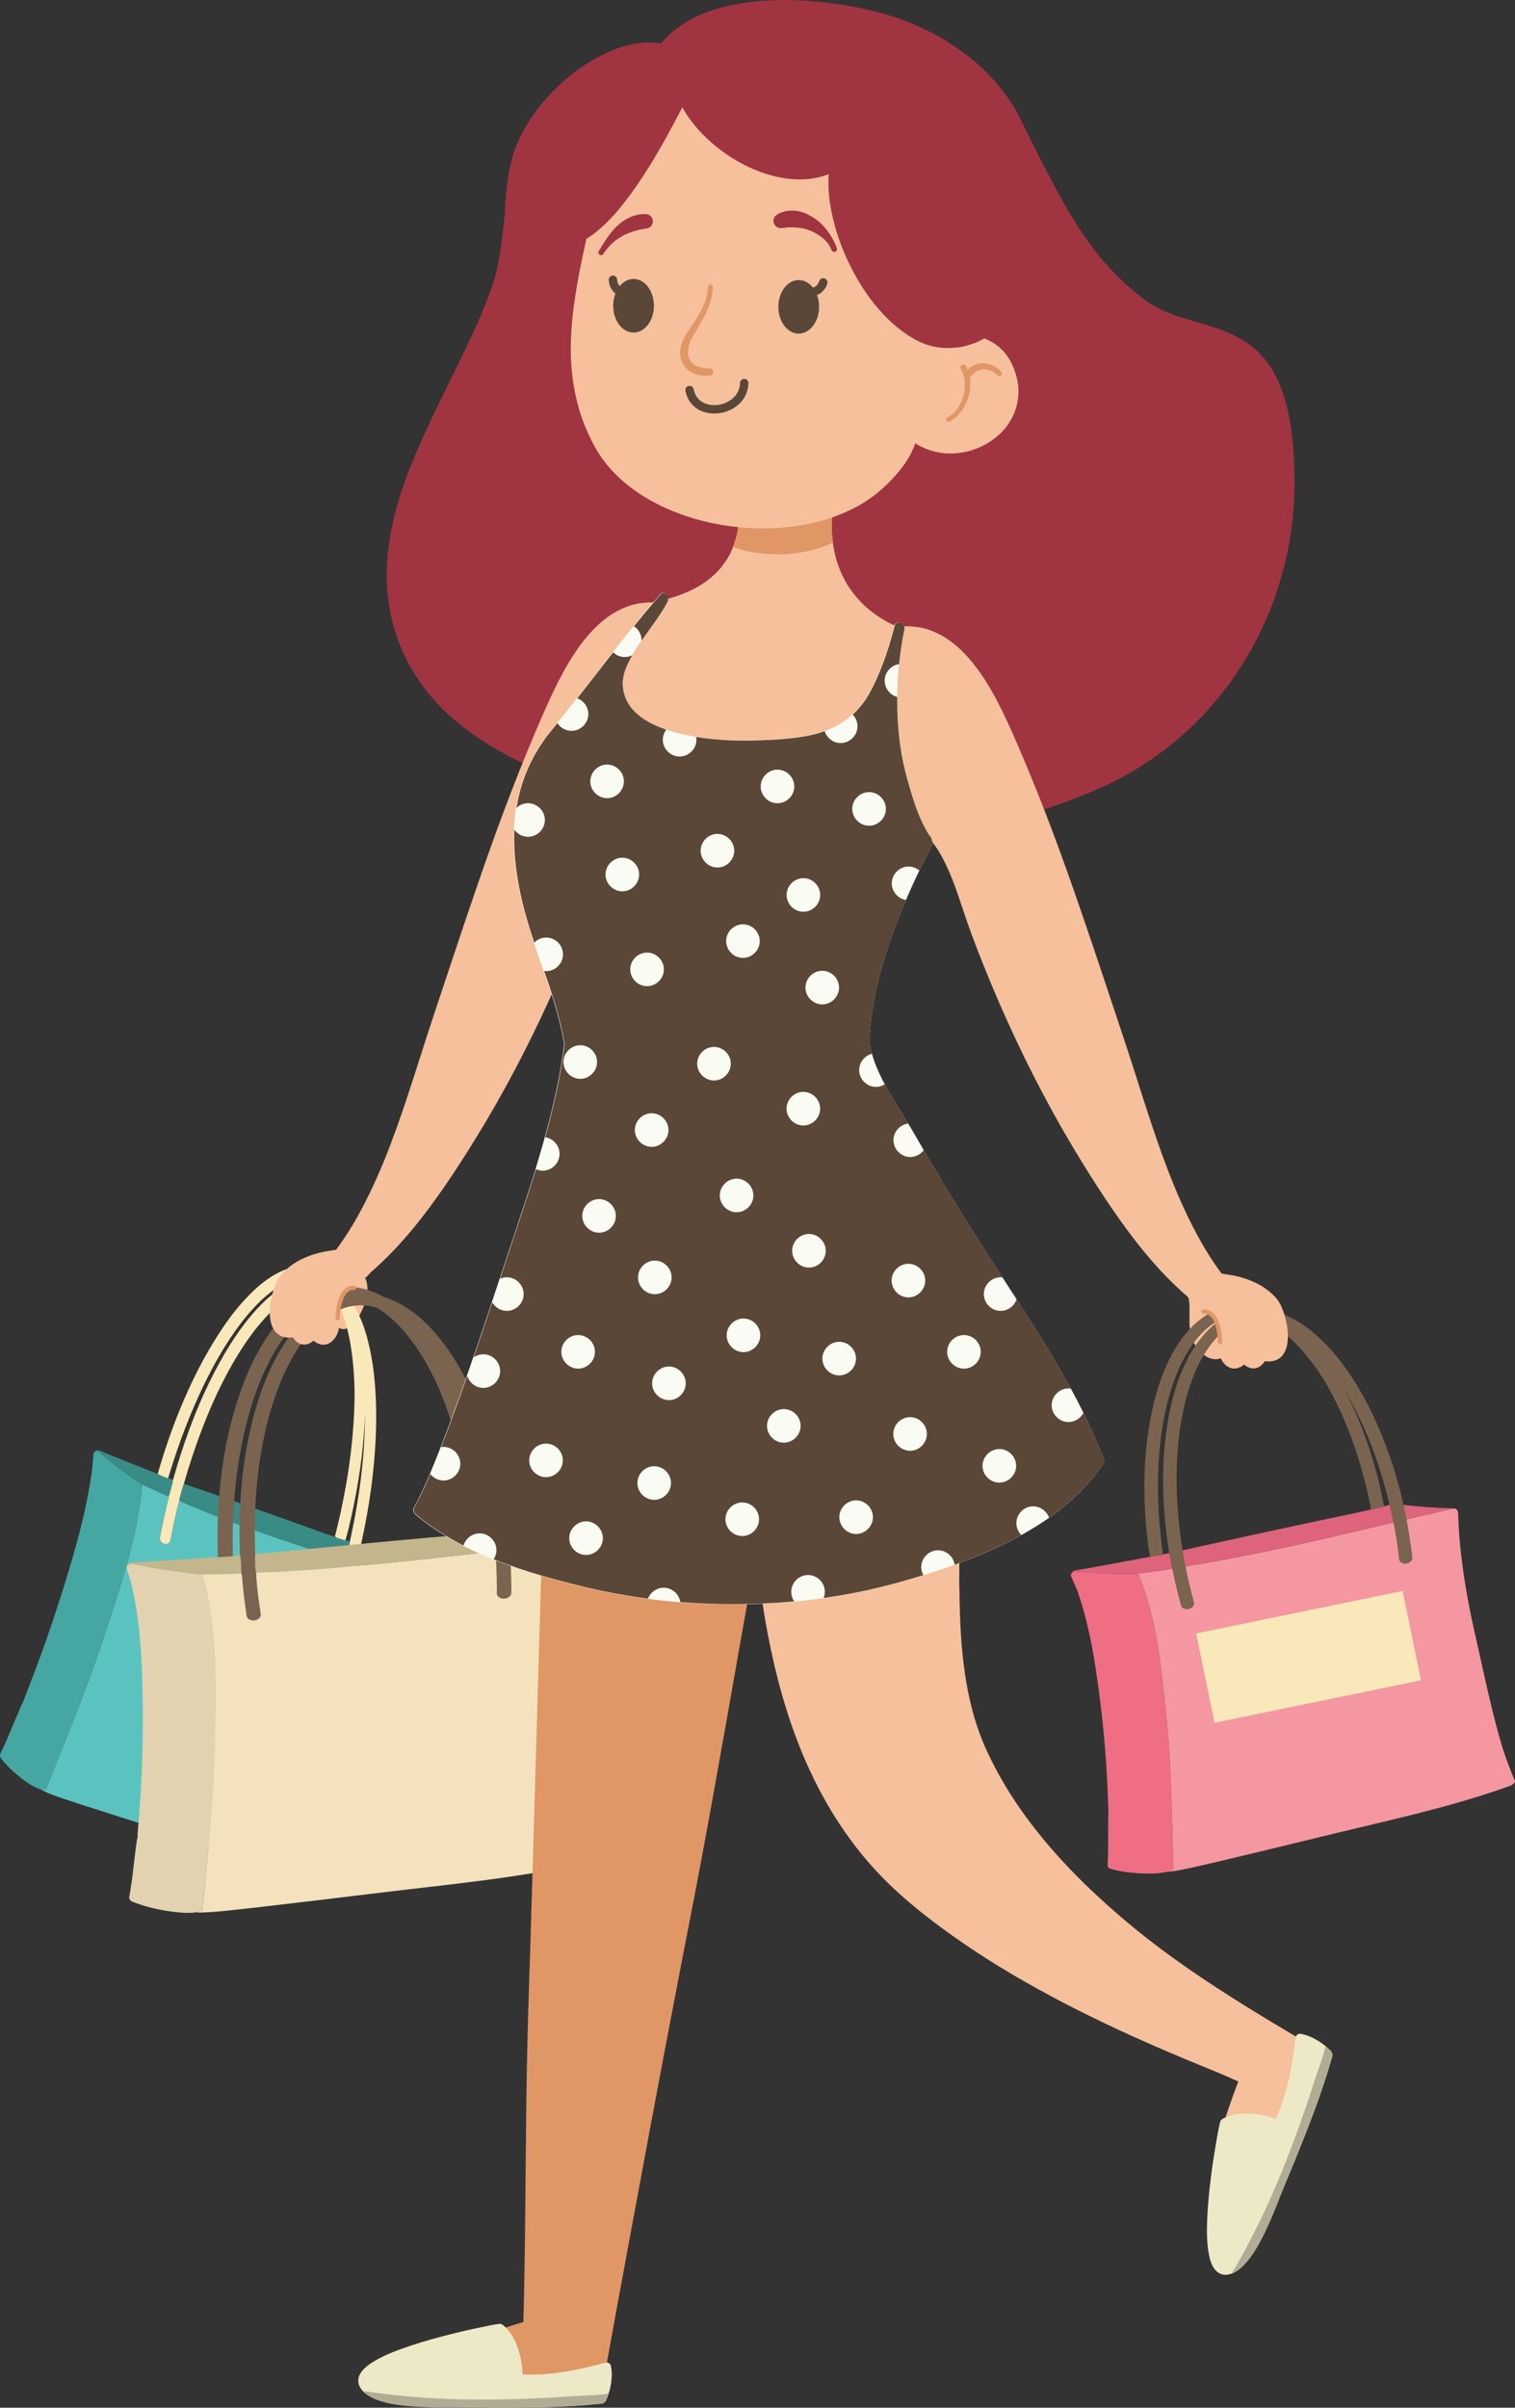 <?xml version="1.0" encoding="UTF-8"?>
<svg enable-background="new 0 0 3146.615 5000" version="1.1" viewBox="0 0 3146.6 5e3" xml:space="preserve" xmlns="http://www.w3.org/2000/svg">

	
		<rect x="0" y="0" width="3146.6" height="5e3" fill="#333333" stroke="none"/>

	
		<path d="m1600.3 83.609c-8.378 0-16.704 0.14-25.03 0.349-88.18 2.461-172.62 18.903-250.96 48.89-39.569 15.098-78.196 34.42-114.85 57.425-35.991 22.499-70.813 49.85-103.52 81.303l-1.431 1.431c-2.391 0.506-4.538 2.025-5.969 4.189-37.859 56.291-45.364 124.29-52.643 190.06-1.449 13.056-2.88 26.06-4.556 38.889h-0.017c-4.137 30.667-9.059 54.999-15.552 76.608-3.648 11.956-8.029 23.686-12.602 35.642-4.294 11.328-8.797 22.499-13.51 33.617-0.017 0.052-0.384 1.03-0.349 1.082 0.017 0.052-0.297 0.995-0.227 0.995-20.579 47.616-43.881 94.83-66.414 140.49-22.551 45.643-45.835 92.858-66.17 140.46-33.425 78.371-70.708 182.42-62.051 292.29 3.63 45.748 15.657 90.798 35.747 133.91 16.529 35.625 39.814 69.591 69.172 100.96 25.71 27.543 56.518 52.8 94.184 77.201 31.889 20.666 68.142 39.709 110.82 58.246 78.528 34.036 159.76 57.512 236.21 78.632 58.717 16.268 116.44 29.516 171.56 39.395 57.949 10.35 116.61 17.507 174.35 21.277 29.166 1.903 58.682 2.863 87.709 2.863 88.442 0 176.05-8.832 260.4-26.252 57.355-11.817 115.29-28.486 172.19-49.501 27.927-10.281 54.51-21.225 78.964-32.535 20.195-9.321 41.053-20.387 61.998-32.937 38.225-22.935 75.054-50.618 109.46-82.315 31.872-29.323 61.963-63.412 89.419-101.34 51.822-71.528 90.624-156.46 112.18-245.58 10.542-43.531 17.001-89.472 19.165-136.53 1.117-24.244 0.541-48.419-0.07-66.763-0.803-22.604-2.321-43.095-4.643-62.679-5.777-49.571-16.425-88.372-33.495-122.16-9.356-18.432-21.452-35.171-35.956-49.763-14.574-14.627-33.006-26.95-56.378-37.667-23.354-10.7-48.331-18.03-72.488-25.117-20.177-5.935-41.035-12.061-60.864-20.125-10.089-4.346-19.025-8.745-27.543-13.527-7.715-4.364-15.796-9.809-25.396-17.158-18.519-14.47-36.131-30.144-52.346-46.569-15.569-15.604-30.545-32.762-45.801-52.416-48.75-63.534-85.439-136.08-120.94-206.21-13.842-27.369-28.137-55.645-42.973-82.979-1.519-2.671-4.486-4.329-7.715-4.329-0.96 0-1.868 0.14-2.775 0.419-19.828-14.156-41.995-27.351-65.803-39.255-20.404-10.263-43.078-20.125-71.336-31.034-46.342-17.996-88.634-31.819-129.28-42.275-76.224-19.635-154.23-29.601-231.87-29.601" fill="#A03441"/>
		<path d="m1069.3 339.92c-2.042 1.431-2.932 3.334-3.543 5.655-3.351 12.48-5.533 25.03-6.615 37.911-1.03 12.48-0.82 25.1 0.14 37.632 0.401 4.713 4.974 8.256 9.617 7.785 4.765-0.559 8.099-4.852 7.767-9.617-0.646-8.169-0.925-16.268-0.768-24.436 0.681-15.709 2.967-31.121 7.034-46.411 1.239-4.556-2.793-9.338-7.156-10.019-0.489-0.087-0.978-0.14-1.466-0.14-1.798-1e-3 -3.561 0.575-5.01 1.64" fill="#A03441"/>
		<path d="m1070.1 337.08c-1.902 0.681-4.084 2.444-4.765 4.416-2.391 6.964-4.364 13.911-5.935 21.068-1.641 7.366-2.583 14.871-3.264 22.377-1.641 15.884-1.501 31.907-1.571 47.79 0 2.112 1.501 4.503 3.124 5.795 1.78 1.501 4.172 2.182 6.493 1.972 2.234-0.192 4.364-1.361 5.795-3.055 1.623-1.99 1.972-4.102 1.972-6.545 0-8.029 0.052-16.041 0.227-24.052 0 0.14-0.017 0.297-0.017 0.454 0-0.367 0.017-0.733 0.035-1.1 0-0.436 0.017-0.855 0.017-1.292v0.681c0.733-17.891 2.618-35.52 7.575-52.695-0.14 0.471-0.297 0.943-0.436 1.396 0.541-1.798 1.152-3.648 1.798-5.428 0.75-2.304 1.169-4.364 0.209-6.737-0.751-2.112-2.391-3.892-4.433-4.852-1.135-0.524-2.391-0.768-3.648-0.768-1.081-1e-3 -2.164 0.191-3.176 0.575m2.095 69.119c0 0.209 0 0.419-0.017 0.646 0.017-0.419 0.035-0.838 0.035-1.257l-0.018 0.611z" fill="#A03441"/>
		<path d="m1059.2 347.28c-6.947 33.408-10.839 67.496-7.767 101.58 0.401 4.713 4.835 8.256 9.548 7.785 4.765-0.489 8.186-4.852 7.767-9.617-0.89-10.455-1.187-20.893-0.977-31.401 0 0.175-0.017 0.332-0.035 0.506 0.017-0.297 0.035-0.593 0.035-0.908 0.017-0.471 0.017-0.943 0.017-1.414v0.995c0.977-21.766 4.189-43.287 8.675-64.669 0.943-4.643-2.601-9.268-7.174-10.019-0.471-0.087-0.977-0.14-1.449-0.14-4.207 1e-3 -7.715 3.125-8.64 7.297m8.57 67.95v0.401l0.017-0.82c1e-3 0.14-0.017 0.279-0.017 0.419" fill="#A03441"/>
		<path d="m1059.7 350.18c-10.769 49.92-13.841 101.25-8.867 152.05 0.471 4.713 4.905 8.256 9.617 7.785 4.695-0.489 8.239-4.852 7.767-9.617-2.042-20.369-2.74-40.809-2.164-61.3 1.1-28.974 4.713-57.687 10.822-86.051 1.03-4.625-2.583-9.268-7.156-10.019-0.489-0.087-0.977-0.122-1.449-0.122-4.206 0-7.645 3.124-8.57 7.278m6.406 86.801c0 0.332-0.017 0.681-0.017 1.03 0-0.332 0.017-0.681 0.017-1.03" fill="#A03441"/>
		<path d="m1056.7 384.17c-9.408 47.459-8.378 96-9.198 144.07 0 2.182 1.501 4.503 3.054 5.865 1.85 1.501 4.172 2.182 6.545 1.972 2.252-0.262 4.364-1.361 5.795-3.142 1.641-1.972 1.92-4.015 1.99-6.476 0.314-20.142 0.332-40.337 0.943-60.48 0.89-26.513 2.932-52.905 8.047-78.947 0.96-4.643-2.513-9.268-7.156-10.019-0.489-0.087-0.977-0.122-1.466-0.122-4.156 2e-3 -7.699 3.056-8.554 7.28" fill="#A03441"/>
		<path d="m1669.7 996.76c-9.513 0-19.916 0.838-31.802 2.531-14.993 2.112-30.929 6.022-50.147 12.34-14.19 4.695-28.398 10.595-42.222 17.542l-2.583 0.227-0.035-0.175c-2.252 0.419-4.311 1.745-5.638 3.613-1.571 2.217-1.588 4.364-1.449 6.737l0.087 0.716c-0.052-0.262-0.087-0.524-0.087-0.524s-0.017 0 0 0c1.169 25.396-0.489 48.209-5.114 69.766-3.735 15.465-8.797 29.358-15.255 42.24-6.685 12.253-14.662 23.529-23.703 33.513l0.192-0.192c-10.001 10.543-21.19 19.793-34.124 28.241-15.779 9.932-34.403 18.607-55.924 25.902v-0.017c-18.31 5.952-36.48 10.281-54.039 12.881-1.152-0.524-2.461-0.82-3.788-0.82-2.199 0-4.084 0.733-5.446 2.112-15.116 15.534-27.665 31.104-38.417 47.616-10.647 16.233-19.654 33.932-26.81 52.59-13.789 36.113-18.519 74.6-13.649 111.29 4.992 37.23 21.452 72.838 47.633 102.98 13.178 15.203 29.323 29.132 47.965 41.42 16.041 10.647 34.141 19.462 53.777 26.199 25.309 8.71 53.201 13.126 82.909 13.126 10.909 0 22.167-0.611 33.478-1.798 37.387-3.927 76.485-15.255 116.25-33.705 36.393-16.983 70.656-39.412 101.83-66.694 14.278-12.445 27.753-26.129 41.21-41.891 14.086-16.512 27.438-35.764 39.692-57.233 20.841-36.497 37.021-77.952 48.087-123.25 0.628-2.479 0.82-4.591-0.367-6.877 0.384-0.96 0.786-1.658 1.03-2.444 1.71-4.538-0.611-9.548-5.271-11.398-7.505-3.142-14.854-6.545-22.15-10.298-18.38-9.879-34.665-21.294-49.117-34.263-12.637-11.904-23.86-25.047-33.373-39.185-9.862-15.43-17.961-32.308-24.087-50.182h0.035c-6.144-19.322-9.984-39.936-11.38-61.265 0-0.105-0.157-1.187-0.244-1.187-0.017 0-0.035-0.035-0.052-0.07l0.052-0.052-0.07 0.017c-0.07-0.244-0.157-0.751-0.175-0.751v0.017c-0.611-24.209 1.676-50.164 7.226-76.398l0.244-1.885h-0.175c0.768-1.763 1.03-3.212 0.82-4.66 1.414-3.491 0.646-8.483-3.089-10.63-6.947-4.049-13.824-7.174-20.945-9.565-8.134-2.723-16.669-4.119-23.214-5.044-6.144-0.749-12.358-1.168-18.572-1.168m186.36 321.01c-3.02-1.414-6.004-2.863-8.954-4.364 2.967 1.449 5.969 2.828 8.989 4.154l-0.035 0.21z" fill="#F5C09B"/>
		<path d="m1637.9 998.9c-15.482 2.252-31.505 6.196-50.321 12.48-14.051 4.573-28.224 10.49-42.205 17.524l-2.444 0.07c-2.391 0.332-4.573 1.693-5.935 3.735-1.641 2.252-1.641 4.573-1.501 6.895 1.152 25.571-0.541 48.401-5.114 69.818-2.234 9.338-4.957 18.135-8.273 26.583 10.42 3.648 21.102 6.58 31.924 8.937-0.192-0.07-0.471-0.14-0.681-0.209 26.461 5.463 53.463 7.296 80.395 5.812 12.672-0.82 25.361-2.321 37.841-4.852 11.38-2.252 22.499-5.184 33.408-8.797 0 0.07-0.07 0.07-0.14 0.07 0.07 0 0.14 0 0.209-0.07h-0.07 0.07 0.087c0-0.017 0.017-0.017 0.017-0.017 0.017-0.017 0.035-0.052 0.087-0.052-0.017 0.017-0.035 0.035-0.052 0.035 8.483-2.967 16.844-6.266 24.925-10.281-0.82-6.092-1.431-12.236-1.815-18.449l-0.681-2.112c-0.489-24.96 1.903-50.601 7.418-76.171l0.209-2.042c0.681-1.903 0.89-3.334 0.681-4.625 1.361-3.613 0.541-8.727-3.334-10.909-7.086-4.102-13.911-7.226-20.998-9.548-8.657-2.932-17.454-4.364-23.249-5.184-6.284-0.751-12.48-1.169-18.694-1.169-9.125-3e-3 -19.563 0.887-31.764 2.528" fill="#E19666"/>
		<path d="m1705.2 1136.9s0.017 0 0.035-0.017c-0.018-1e-3 -0.018 0.017-0.035 0.017" fill="#E19666"/>
		<line x1="1705.2" x2="1705.2" y1="1136.9" y2="1136.9" fill="#E19666"/>
		<path d="m1560.8 106.58c-11.188 0-22.656 0.733-34.106 2.182-10.176 1.361-20.404 3.351-30.441 5.935-9.722 2.548-19.88 6.127-31.994 11.258-35.886 15.203-71.022 40.529-104.45 75.246-24.105 25.134-46.691 55.226-67.112 89.419-16.966 28.346-31.837 59.24-44.195 91.811-4.032 0.035-7.593 2.932-8.326 6.772-5.76 30.929-12.62 62.26-19.252 92.544-15.151 69.312-30.842 141-34.682 213.21-2.863 53.323 2.269 104.05 15.29 150.81 6.79 24.366 16.425 48.541 29.446 73.937 7.471 14.732 16.547 28.87 26.95 42.03 37.737 47.563 92.788 84.165 163.65 108.81 32.256 11.171 66.851 18.956 102.86 23.18 20.09 2.391 40.39 3.596 60.323 3.596 15.185 0 30.458-0.698 45.399-2.094 55.592-5.097 105.95-19.636 149.66-43.235 10.385-5.603 20.614-12.026 30.353-19.113 10.158-7.313 20.666-16.25 33.094-28.102 13.492-12.881 25.78-27.229 36.567-42.641 8.884-12.864 15.988-26.793 21.085-41.419 13.161 8.273 27.648 14.173 42.816 17.629 9.635 2.234 19.846 3.369 30.353 3.369 6.388 0 12.899-0.419 19.357-1.257 32.011-4.067 62.4-18.868 85.597-41.629 10.996-10.804 20.16-24.157 26.478-38.592 6.336-14.295 9.635-30.214 9.775-47.319 0.122-16.686-3.788-34.35-11.607-52.503-4.276-9.757-8.919-17.821-14.208-24.646-5.987-7.767-13.423-14.766-22.132-20.823-13.737-9.565-29.62-15.814-45.958-18.03-4.172-0.611-8.326-0.89-12.567-0.89-6.301 0-12.689 0.663-18.99 1.972 13.841-43.671 21.015-88.197 21.556-132.1 0.541-43.689-6.196-87.412-19.985-130-13.475-41.594-34.158-81.652-61.527-119.11-25.134-34.333-56.849-67.008-94.254-97.117-36.305-29.079-74.81-53.463-114.45-72.488-20.509-9.862-41.926-18.31-63.639-25.117-20.858-6.458-42.903-11.066-65.472-13.702-10.544-1.171-21.051-1.782-31.262-1.782" fill="#F5C09B"/>
		<path d="m1315.9 690.62c23.337 0 42.292-24.942 42.292-55.662s-18.956-55.662-42.292-55.662c-23.337 0-42.292 24.942-42.292 55.662s18.955 55.662 42.292 55.662" fill="#5A4737"/>
		<path d="m1658.9 692.83c23.337 0 42.292-24.942 42.292-55.662 0-30.737-18.956-55.662-42.292-55.662-23.337 0-42.292 24.925-42.292 55.662 0 30.72 18.955 55.662 42.292 55.662" fill="#5A4737"/>
		<path d="m1264.3 581.01c0.401 4.573 1.082 8.937 2.723 13.3 1.711 4.625 4.433 8.588 7.837 12.201 2.81 2.932 6.615 5.184 10.438 6.615 4.905 1.833 9.949 2.391 15.133 2.042 4.782-0.279 8.727-3.753 8.727-8.727 0-4.503-3.945-9.006-8.727-8.727-1.868 0.105-3.648 0.122-5.498 0.017-1.361-0.262-2.671-0.628-3.98-1.082-0.978-0.506-1.885-1.065-2.793-1.676-0.96-0.873-1.78-1.745-2.618-2.688-0.768-1.239-1.449-2.444-2.077-3.735-0.733-2.095-1.257-4.154-1.606-6.336-0.035-0.384-0.07-0.785-0.105-1.204-0.209-2.391-0.82-4.433-2.531-6.144-1.623-1.623-3.875-2.583-6.196-2.583-4.433 0-9.128 3.962-8.727 8.727" fill="#5A4737"/>
		<path d="m1701.4 583.96c-0.244 0.873-0.524 1.728-0.855 2.583-0.803 1.571-1.623 3.002-2.566 4.433-0.943 1.082-1.903 2.077-2.985 3.055-1.204 0.82-2.409 1.519-3.7 2.182-2.304 0.89-4.608 1.466-7.087 1.85-4.695 0.82-7.296 6.545-6.057 10.787 0.541 2.182 2.042 4.084 3.945 5.167 2.182 1.309 4.364 1.309 6.755 0.89 6.476-1.082 12.812-3.613 17.856-7.977 2.74-2.391 4.922-5.044 6.964-8.047 2.112-3.002 3.404-6.807 4.573-10.298 1.501-4.486-1.711-9.478-6.144-10.7-0.768-0.209-1.536-0.314-2.286-0.314-3.822 1e-3 -7.156 2.619-8.413 6.389m-1.029 3.02c-0.175 0.436-0.349 0.89-0.541 1.344 0.174-0.454 0.349-0.891 0.541-1.344m-4.224 6.248c-0.244 0.175-0.471 0.349-0.733 0.506 0.244-0.174 0.488-0.349 0.733-0.506" fill="#5A4737"/>
		<path d="m1308 451.48c-5.044 2.321-9.809 5.044-14.452 8.186-4.433 3.072-8.518 6.737-12.48 10.35-7.575 7.034-13.981 15.552-19.985 23.948-6.406 8.919-11.991 18.537-17.646 27.945-1.571 2.653 0.07 6.284 2.653 7.505 2.932 1.431 5.935 0 7.505-2.601 0.89-1.501 1.833-2.932 2.793-4.364-0.279 0.419-0.611 0.82-0.89 1.239 5.271-7.715 11.572-14.4 18.519-20.684 3.665-3.124 7.401-5.987 11.415-8.57 4.486-2.967 9.286-5.498 14.121-7.889 10.211-4.625 20.771-7.82 31.75-10.176 3.491-0.593 6.964-1.1 10.455-1.641 4.084-0.611 7.558-1.903 10.35-5.114 2.671-3.002 4.032-6.947 3.753-10.909-0.262-4.015-2.112-7.767-5.114-10.438-3.264-2.793-6.807-3.543-10.979-3.683-0.611-0.017-1.239-0.017-1.868-0.017-10.299 1e-3 -20.65 2.601-29.9 6.913" fill="#A03441"/>
		<path d="m1634.4 438.1c-3.823 0.541-7.505 1.763-11.118 3.002-4.364 1.431-7.977 3.404-11.59 6.266-4.084 3.281-5.934 9.076-4.974 14.121 0.471 2.653 1.641 4.975 3.334 7.017 2.391 2.723 6.354 5.254 10.106 5.184 6.318-0.07 12.585-1.135 18.903-1.658 10.246-0.192 20.579 0.768 30.702 2.653 7.139 1.85 13.929 4.468 20.596 7.61 7.331 3.892 14.208 8.396 20.526 13.841 3.997 3.77 7.645 7.68 10.822 12.236 2.252 3.665 4.084 7.505 5.69 11.537 1.169 3.002 5.114 4.032 7.837 2.74 3.072-1.501 3.892-4.852 2.74-7.854-8.937-23.721-23.93-45.609-44.736-60.41-5.585-4.015-11.799-7.156-17.856-10.281-6.353-3.212-13.091-4.852-20.055-6.074-3.037-0.541-6.161-0.768-9.303-0.768-3.909 1e-3 -7.836 0.332-11.624 0.838m56.745 44.579c0.244 0.122 0.489 0.227 0.733 0.349-0.244-0.105-0.489-0.227-0.733-0.349" fill="#A03441"/>
		<path d="m1470.7 596.02c-0.192 2.932-0.524 5.795-0.855 8.657-0.82 5.114-1.903 10.124-3.229 15.133-1.274 4.625-2.95 9.181-4.765 13.684 0.035-0.087 0.07-0.157 0.122-0.244-0.087 0.175-0.157 0.349-0.227 0.524-0.105 0.244-0.227 0.506-0.314 0.768 0.017-0.087 0.052-0.192 0.087-0.279-7.889 17.594-19.043 33.321-29.62 49.379-3.002 4.556-5.865 9.199-8.727 13.894-2.042 3.421-3.823 6.964-5.306 10.647-1.431 3.543-2.671 7.086-3.561 10.839-0.873 3.543-1.292 7.296-1.501 10.979-0.471 6.266 0.559 12.812 2.531 18.746 2.182 6.615 6.074 12.48 10.979 17.385 5.393 5.324 12.41 8.727 19.497 11.188 4.084 1.431 8.518 2.112 12.759 2.583 5.114 0.541 10.089 0.611 15.203 0.419 4.154-0.209 7.697-3.351 7.697-7.715 0-4.154-3.543-7.628-7.697-7.628-3.997 0-7.924-0.174-11.886-0.576-4.783-0.751-9.356-1.885-13.824-3.613-2.88-1.361-5.585-2.897-8.134-4.73-1.658-1.431-3.177-2.915-4.625-4.556-1.519-2.147-2.845-4.346-3.962-6.703-0.96-2.653-1.676-5.306-2.182-8.029-0.367-3.788-0.332-7.523 0.017-11.31 0.89-5.533 2.409-10.839 4.468-16.11 3.98-8.902 9.146-17.297 14.016-25.71 5.167-8.797 10.42-17.594 15.203-26.601 4.556-8.657 8.448-17.664 11.59-26.932 3.683-10.979 5.516-22.499 6.406-34.089 0.279-2.723-2.461-5.044-5.044-5.044-2.934 0-4.907 2.321-5.116 5.044m-41.873 138.75c0.105 0.471 0.157 0.96 0.244 1.449-0.087-0.472-0.175-0.961-0.244-1.449m32.692-100.5c0.07-0.157 0.14-0.332 0.227-0.489 0.035-0.105 0.07-0.192 0.105-0.279-0.123 0.244-0.245 0.488-0.332 0.768" fill="#E19666"/>
		<path d="m1997.7 757.78c-2.932 1.693-3.945 5.585-2.252 8.518 1.344 2.234 2.566 4.521 3.666 6.877 2.094 5.271 3.561 10.665 4.416 16.32 0.786 7.174 0.698 14.278-0.105 21.521 0-0.471 0.07-0.943 0.14-1.431-1.135 7.942-3.194 15.639-6.161 23.127 0.122-0.262 0.244-0.506 0.367-0.751-0.157 0.384-0.349 0.768-0.524 1.152 0 0.017 0 0.035-0.017 0.07 0-0.017 0.017-0.035 0.017-0.052-2.845 6.249-6.161 12.026-10.281 17.524-3.316 4.049-6.929 7.697-10.909 10.944-2.671 1.99-5.446 3.788-8.343 5.393-2.321 1.239-3.072 4.364-1.78 6.615 1.361 2.321 4.294 3.002 6.615 1.711 4.084-2.252 7.837-4.835 11.45-7.697 4.503-3.613 8.326-7.924 11.799-12.41 6.947-8.867 11.799-19.095 15.203-29.725 3.543-10.979 4.782-22.778 4.084-34.228-0.611-10.979-3.666-21.556-8.849-31.226-1.047-2.007-3.212-3.107-5.393-3.107-1.083 0-2.183 0.279-3.143 0.855m-0.454 75.351v-0.017l0.157-0.401c-0.052 0.139-0.122 0.278-0.157 0.418" fill="#E19666"/>
		<path d="m2032.9 755.13c-3.962 0.541-7.628 2.042-11.31 3.683-3.002 1.292-5.673 3.404-8.116 5.516-3.072 2.671-5.533 6.284-7.156 9.897-1.239 2.583-1.169 5.516 0.943 7.628 1.239 1.239 2.793 1.92 4.503 1.92 1.501 0 3.474-0.628 4.433-1.92 1.361-1.641 2.723-3.194 4.154-4.765 1.117-1.169 2.374-2.217 3.596-3.212 2.391-1.658 4.765-3.055 7.383-4.259 2.531-0.925 5.062-1.606 7.68-2.112 3.177-0.279 6.249-0.297 9.425-0.07 3.631 0.541 7.017 1.466 10.438 2.723 2.601 1.222 5.01 2.583 7.383 4.259 1.972 1.676 3.735 3.439 5.376 5.393 1.972 2.321 5.865 2.042 7.837 0 2.252-2.252 1.903-5.446 0-7.767-4.364-5.184-9.617-9.286-15.622-12.34-6.545-3.421-13.772-4.922-21.068-5.324-0.489-0.017-0.995-0.035-1.501-0.035-2.81 0-5.603 0.436-8.378 0.785" fill="#E19666"/>
		<path d="m1537 795.41c-0.105 1.658-0.244 3.351-0.401 5.027-0.663 3.823-1.658 7.453-3.02 11.066-1.553 3.316-3.386 6.336-5.463 9.303-2.566 3.055-5.341 5.865-8.448 8.396-4.084 2.985-8.396 5.481-12.986 7.54-5.114 1.972-10.368 3.369-15.796 4.206-5.114 0.506-10.211 0.471-15.343-0.105-3.945-0.716-7.767-1.693-11.572-3.124-3.421-1.553-6.598-3.439-9.6-5.69-2.147-1.85-4.102-3.857-5.969-6.057-1.955-2.758-3.613-5.603-5.044-8.64-1.187-3.159-2.129-6.371-2.845-9.722-0.943-4.625-6.336-7.296-10.7-6.057-4.765 1.292-7.086 6.057-6.144 10.7 1.78 8.047 4.852 15.692 9.548 22.429 4.433 6.284 10.158 11.328 16.634 15.412 6.284 3.823 13.51 6.214 20.666 7.505 7.436 1.361 15.063 1.501 22.569 0.541 3.962-0.541 7.767-1.292 11.66-2.321 3.823-1.012 7.436-2.583 11.049-4.084 7.017-3.002 13.3-7.505 18.956-12.55 5.585-4.975 10.228-11.38 13.562-18.135 3.962-8.047 5.795-16.774 6.144-25.641 0.122-4.765-4.172-8.727-8.727-8.727-4.925 0-8.608 3.963-8.73 8.728m-0.559 6.388c-0.017 0.227-0.035 0.436-0.07 0.646 0.018-0.21 0.053-0.419 0.07-0.646m-93.748 14.068c0.192 0.367 0.349 0.716 0.489 1.082-0.157-0.366-0.314-0.715-0.489-1.082m86.121 4.102c-0.157 0.192-0.332 0.384-0.489 0.576 0.157-0.209 0.332-0.401 0.489-0.576m-0.873 1.082c-0.175 0.227-0.332 0.454-0.489 0.681 0.157-0.227 0.314-0.454 0.489-0.681m-34.857 19.637c-0.471 0.07-0.96 0.122-1.431 0.174 0.489-0.07 0.978-0.14 1.431-0.174" fill="#5A4737"/>
		<path d="m1628.3 0c-46.15 0-89.315 5.097-128.31 15.133-54.894 14.313-98.705 40.233-126.68 75.002-7.593-1.379-15.744-2.042-24.07-2.042-18.31 0-37.824 3.177-58.019 9.478-13.248 4.084-26.915 9.722-42.973 17.804-13.754 6.877-27.456 15.098-41.891 25.1-27.299 18.956-52.695 41.908-75.508 68.23-22.708 26.129-40.878 54.109-54.022 83.153-13.492 29.847-20.334 59.52-20.334 88.215 0 29.393 8.762 57.896 25.326 82.403 7.977 11.852 17.228 22.167 27.438 30.65 4.172 3.404 8.989 6.72 14.278 9.827 5.376 3.107 10.996 5.236 15.779 6.912 7.156 2.444 14.889 3.665 22.97 3.665 11.991 0 24.838-2.758 37.161-7.977 25.065-10.595 45.731-29.009 59.083-41.961 17.42-16.878 34.647-37.387 54.231-64.529 34.577-47.808 62.784-98.042 85.789-140.88l7.47-14.19c3.735-7.121 7.47-14.225 11.276-21.26 10.42 19.34 24.82 38.33 42.467 56.43 23.686 24.209 51.351 44.788 82.211 61.108 31.261 16.634 63.377 27.054 95.441 30.982 7.488 0.908 15.081 1.361 22.569 1.361 21.452 0 42.083-3.648 61.318-10.857-2.182 29.358 1.082 60.724 9.722 95.738 9.198 37.614 23.86 74.984 43.584 111.12 19.898 36.55 43.479 68.264 70.045 94.272 13.562 13.196 27.84 24.663 42.449 34.036 16.495 10.682 32.081 17.769 47.633 21.713 10.717 2.688 22.22 4.067 34.124 4.067 1.92 0 3.823-0.035 5.743-0.105 6.86-0.279 13.702-0.96 20.334-2.06 7.174-1.152 14.033-3.072 22.115-5.585 28.067-8.937 52.172-27.526 66.1-51.002 0.646-1.047 1.1-2.252 1.327-3.613 13.527-17.402 25.396-36.131 35.223-55.593 9.879-19.566 17.961-40.913 24.698-65.28 11.572-41.891 16.058-89.053 13.3-140.18-1.396-24.75-4.241-46.97-8.657-67.933-4.329-20.439-10.403-40.425-18.083-59.398-14.662-36.34-35.886-70.499-63.098-101.58-13.108-15.011-27.526-29.236-42.833-42.292-14.243-12.236-30.249-24.087-48.907-36.218-32.203-20.998-67.566-38.452-105.11-51.892-27.997-10.001-57.914-18.135-91.444-24.838-34.141-6.807-70.394-11.45-107.75-13.772-14.768-0.906-29.412-1.36-43.515-1.36" fill="#A03441"/>
		<path d="m753.54 2650.5c-0.925 0-1.92 0.314-2.688 0.855-0.96 0.576-1.693 1.571-2.025 2.705 0.175-0.803-0.698-1.484-1.937-1.728h-0.017c-2.06 0-2.81 0.436-3.439 0.785-3.753 1.833-7.436 3.945-10.926 6.353-3.683 2.513-7.034 5.533-10.176 8.535-5.917 5.83-11.031 13.161-15.657 22.411-1.972 3.892-3.473 8.064-4.835 12.218-1.501 4.591-2.531 9.303-3.351 14.138l-0.751 1.815-0.524 1.903-0.157-0.035c-1.309 5.114-2.112 9.897-2.601 14.609-0.192 2.461-0.105 4.835 0.279 7.47 0.332 1.938 1.047 3.683 1.78 5.306 2.967 6.214 6.755 9.967 11.572 11.468 1.623 0.611 3.264 0.908 4.887 0.908 3.02 0 6.284-0.908 9.425-2.618 5.062-2.566 9.984-6.877 15.465-13.545 4.748-5.865 8.954-12.602 12.899-20.614 3.735-7.279 6.807-15.447 9.146-24.314 2.252-7.82 3.351-16.041 3.281-24.454-0.07-3.665-0.559-7.383-1.571-11.694-0.628-3.159-1.99-6.563-4.049-10.141-0.696-1.411-2.284-2.336-4.03-2.336" fill="#F5C09B"/>
		<path d="m1933.5 2446.9c0 2.391 1.972 4.364 4.364 4.364 2.391 0 4.364-1.972 4.364-4.364 0-2.391-1.972-4.364-4.364-4.364-2.391 0-4.364 1.973-4.364 4.364" fill="#F5C09B"/>
		<path d="m196.79 3014.7c-1.833 1.519-2.287 2.915-2.513 4.835l-0.977 10.263-0.628 7.715-1.117 12.497c-9.548 73.85-28.835 144.38-44.614 197.6-21.137 71.546-43.811 140.14-67.444 203.89-9.356 25.361-19.776 52.451-30.825 80.552-2.688 5.743-5.83 13.091-8.972 20.439l-1.501 3.473-4.084 9.53-8.518 20.09c-7.209 17.228-15.604 37.213-24.82 56.081-1.047 2.077-1.012 4.678-0.017 6.668 0.052 0.978 0.524 2.112 1.239 3.124 10.001 12.881 22.481 25.344 38.155 38.033 7.488 6.092 15.395 11.694 23.424 16.704l2.479 1.501 2.479 1.484c5.917 3.055 9.513 4.73 12.899 5.882l2.129 0.541 0.943 0.244c-0.297-0.175-0.593-0.367-0.89-0.541l3.84 1.03c0.471 0.14 0.977 0.14 2.601 0.175 1.03 0.349 1.623 0.454 2.007 0.349l1.955-0.14c1.711-0.977 2.269-2.269 2.705-3.456 7.191-18.292 14.382-36.515 21.609-54.667l7.628-18.99 2.182-5.516 1.728-4.398 2.199-5.446 1.169-2.88c14.051-35.206 28.87-72.488 42.711-109.2 13.248-35.049 25.187-68.526 36.393-102.28l4.241-12.689 2.897-8.71c8.186-24.523 16.337-49.047 24.157-73.832 20.928-65.803 43.444-144.14 51.91-226.75 0.279-0.995 0.314-1.641 0.122-2.304-0.175-0.593-0.593-1.885-0.943-2.897l-0.14-0.122-1.257-0.716-8.535-6.004c-10.595-7.104-21.015-14.557-31.889-22.795-4.678-3.491-9.199-6.947-13.754-10.455-12.707-10.001-24.454-19.549-34.246-27.543l-1.937-1.344-1.257-0.646c-1.169-0.366-1.833-0.244-2.426-0.087-1.048 0.295-1.868 0.888-2.497 1.709" fill="#46A6A2"/>
		<path d="m381.88 3081.3c-2.967 7.994-5.044 15.622-7.104 23.284l-1.361 5.446-1.012 3.892-0.105 2.479 0.035 0.017 2.095 0.89 2.828 1.693 4.241 1.693c6.999 3.159 12.585 5.551 18.205 7.907 25.693 10.752 52.154 21.207 81.024 31.907 35.066 13.091 76.451 27.665 126.39 44.387 29.498 9.932 59.118 19.497 89.384 29.219l8.186 2.775 12.463 4.294v-0.122l1.484-2.199 0.314-2.932c2.199-8.134 3.927-15.011 5.341-21.242l0.611-2.863c0.716-3.404 1.414-6.72 1.798-10.577l0.017-0.07-2.147-0.89c-3.212-0.908-5.132-1.431-7.209-1.815-0.035 0.087-0.07 0.192-0.105 0.279-4.974-1.326-9.094-2.566-12.916-3.823-1.711-0.489-3.334-1.047-5.009-1.955-1.082-0.384-2.129-0.768-3.194-1.152-22.324-7.453-44.177-15.395-64.616-22.953-35.083-12.62-69.905-25.012-104.71-37.195l-25.222-8.832-25.274-8.814-19.217-6.703-35.014-12.131-19.357-6.72-20.823-7.244c-0.02 0.018-0.02 0.053-0.02 0.07" fill="#398B85"/>
		<path d="m201.46 3011.6-0.873 0.384 4.329 3.02c9.792 7.994 21.539 17.542 34.246 27.526 4.538 3.526 9.076 6.982 13.754 10.473 10.857 8.239 21.277 15.692 31.889 22.796l8.535 6.004 1.361 0.82c-0.035-0.122-0.052-0.192-0.105-0.332l0.14-0.035c0.07-0.017 0.087 0.052 0.157 0.018l2.688 1.501c6.929 3.421 12.497 6.004 19.462 9.059l2.287 1.047c2.321 1.187 4.468 2.269 6.58 3.229 4.8 2.391 10.647 4.975 17.262 7.767l2.356 0.82 4.887 1.746 0.017-0.471c1.449-2.88 2.164-5.568 2.845-8.169l1.815-6.842 1.135-4.224 2.252-8.727 0.785-5.673 0.017-0.07-3.247-1.571c-2.269-0.768-4.468-1.484-6.755-2.042l-0.07-0.017c-0.052 0.122-0.087 0.227-0.122 0.366l-11.118-4.207-10.403-4.905v-0.017l-4.381-1.92-4.8-1.885c-33.408-12.951-67.287-26.601-96.069-38.225l-7.366-2.932c-0.07-0.052-1.135-0.751-1.937-1.379-1.047-0.402-1.85-0.524-2.461-0.419l-5.393-2.217c-1.274-0.489-2.583-0.611-3.631-0.314l-0.068 0.017z" fill="#398B85"/>
		<path d="m747.32 3215.6-1.501 5.184-1.309 5.341-1.222 5.376-1.012 3.91-1.606 7.052-0.628 5.359 0.681 0.297 0.332-0.314 7.558 3.09 13.562 4.294 5.446 1.92 16.617 5.813 8.378 2.566 23.965 7.418-0.593-1.1 0.087-0.175c-11.101-8.099-22.97-17.402-36.48-28.433-11.136-9.443-22.08-18.956-31.994-27.892l-0.14-0.07c-0.054 0.12-0.089 0.242-0.141 0.364" fill="#398B85"/>
		<path d="m294.76 3082.3-0.14 0.035c0.349 0.96 0.873 2.513 1.047 3.177 0.192 0.663 0.175 1.361-0.122 2.304-8.448 82.612-30.964 161-51.892 226.75-7.82 24.785-15.988 49.309-24.157 73.833l-2.915 8.71-4.241 12.689c-11.276 33.774-23.127 67.235-36.375 102.35-13.841 36.707-28.643 73.972-42.694 109.2l-1.169 2.88-2.199 5.446-1.728 4.399-2.182 5.515-7.628 18.99c-7.226 18.153-14.435 36.375-21.626 54.65-0.454 1.135-0.995 2.426-2.705 3.404l-1.937 0.209c-0.401 0.035-0.995-0.07-2.025-0.419-1.641-0.035-2.147-0.035-2.601-0.175l-3.84-1.03c7.017 4.451 15.395 8.221 27.875 12.951 6.423 2.356 12.48 4.451 18.362 6.458l2.042 0.698c10.508 3.526 20.666 6.86 30.86 10.194l12.724 4.154 9.286 2.95c20.945 6.79 41.995 13.475 62.976 20.108l21.364 6.807 19.863 6.231 29.062 9.216 23.372 7.296 12.637 4.05 12.62 3.997 3.84 1.239c8.239 2.548 16.425 5.167 24.401 7.785l49.117 15.761c71.214 22.708 146.98 45.958 222.21 57.862 0.838 0.192 1.676 0.175 2.531-0.087 0 0 1.78-0.716 1.676-1.03 0.419 0.436 1.344 0.454 2.199 0.227 2.479-1.292 3.857-2.88 3.945-4.538 1.798-19.305 3.735-36.375 6.057-53.568 2.252-16.233 4.992-32.692 8.884-53.306 6.825-34.979 13.859-67.968 22.813-106.91 6.196-27.438 12.62-54.859 19.078-82.158l5.655-24.175 1.78-7.662 1.676-7.296c2.932-12.602 5.9-25.292 8.972-37.859 4.329-17.402 8.745-34.909 13.44-52.276 12.881-48 26.81-92.875 41.367-133.54 5.114-14.086 10.473-28.381 16.006-42.501 0.524-1.362 0.925-2.967 0.314-4.853 0.035-3.613-1.571-6.493-4.346-8.046l-25.676-7.907-8.378-2.583-16.617-5.812-5.446-1.92-13.562-4.276-7.61-3.09-2.025 1.938-0.401 0.75-2.217 8.361-0.785 2.775-0.646 2.461-0.751 3.037-0.873 3.159-0.716 2.479-1.257 4.259-0.873 3.648-0.698 3.037-4.887 16.146-4.66 15.447-1.379 4.433-1.239 4.032-0.506 2.199-0.838 1.588-0.663 2.391c-1.012 3.124-2.077 4.852-3.753 5.969-0.698 0.541-1.693 1.047-2.932 1.396-2.164 0.628-4.538 0.524-6.807-0.244-1.868-0.82-2.636-1.309-3.631-2.304-2.199-2.217-3.351-4.015-3.892-6.196-0.489-1.92-0.541-4.102-0.175-6.039l1.187-4.032 0.873-2.444c0.559-2.217 0.82-3.072 1.204-3.753l0.733-2.618c3.98-12.62 7.558-24.698 11.014-36.899l1.501-5.463 1.047-3.77 0.611-2.304 0.559-2.007 0.489-2.042 0.646-2.164 0.838-3.09 0.838-3.211 0.89-3.648c0.384-1.78 0.576-2.618 0.332-3.979l-12.48-4.259-8.169-2.775c-30.284-9.722-59.886-19.287-89.384-29.219-50.007-16.721-91.392-31.279-126.48-44.369-28.8-10.717-55.313-21.155-81.006-31.907-5.62-2.356-11.206-4.748-18.135-7.924l-4.311-1.676-2.758-1.711-2.147-0.855-0.035 0.908c-0.541 1.588-1.047 3.072-1.466 4.538l-1.152 4.154-0.873 3.438c-2.374 9.548-4.695 19.287-6.947 29.568-2.723 12.759-5.324 25.553-7.767 38.382-0.96 3.823-2.217 5.812-5.114 7.907l-2.007 0.873c-1.449 0.402-3.072 0.437-5.149 0.122l-2.269-0.995c-2.444-1.152-4.695-3.264-6.249-6.004-0.07 0.017-0.698-1.728-0.698-1.728-0.489-1.693-0.541-3.386-0.279-5.167l2.74-13.545c1.536-7.732 3.177-15.447 4.8-23.127l1.135-5.219 1.065-4.713 0.943-4.172c2.217-9.844 4.608-20.09 7.313-30.51l0.14-3.683-4.887-1.763-2.374-0.82c-6.668-2.775-12.445-5.376-17.245-7.767-2.112-0.96-4.259-2.042-6.58-3.229l-2.287-1.047c-6.982-3.037-12.532-5.638-19.462-9.059l-2.705-1.484c-0.058 0.016-0.058 0.016-0.127 0.034" fill="#5BC3BF"/>
		<path d="m602.45 2633.2c-10.298 2.932-20.561 7.383-32.291 13.981-21.207 12.375-41.245 29.289-63.063 53.201-17.315 18.711-34.298 41.071-51.927 68.299-30.179 46.219-57.146 98.688-82.437 160.41-17.245 42.589-32.465 86.941-45.19 131.82l10.455 4.922 11.136 4.189c28.957-96.401 64.25-181.26 105.08-252.37 29.358-50.409 57.425-87.761 88.372-117.52 14.766-13.597 27.91-23.546 41.367-31.278l5.69-3.194c7.174-3.561 13.964-6.249 20.736-8.186l1.85-0.454 4.102-1.03c8.221-1.414 14.819-1.868 21.364-1.501-5.551 0.349-11.503 1.588-17.193 3.212-4.591 1.309-9.111 2.88-13.545 4.782l-1.833 0.821c-19.566 9.443-35.886 20.666-52.905 36.393-13.318 12.48-25.187 25.326-37.353 40.39l-1.204 1.466-3.788 4.852c-30.231 39.22-58.036 86.696-85.021 145.12-24.07 52.608-45.382 111.26-63.36 174.32l-1.152 3.875-1.1 3.648-0.785 5.708-2.252 8.71-1.135 4.224-1.815 6.824c-0.663 2.601-1.344 5.289-2.81 8.204l-0.192 4.172c-2.705 10.385-5.079 20.631-7.313 30.493l-0.925 4.171-1.065 4.695-1.135 5.219c-1.641 7.697-3.264 15.395-4.817 23.145l-2.723 13.545c-0.279 1.798-0.175 3.438 0.314 5.167 0 0 0.628 1.693 0.628 1.711 1.623 2.74 3.875 4.87 6.319 6.004l2.269 0.995c2.025 0.314 3.665 0.279 5.114-0.139l2.042-0.873c2.88-2.06 4.154-4.05 5.132-7.854 2.426-12.829 5.009-25.623 7.75-38.4 2.234-10.263 4.573-20.02 6.947-29.55l0.873-3.439 1.152-4.154c0.419-1.466 0.908-2.95 1.449-4.521l0.175-3.491 0.995-3.875 1.379-5.428c2.025-7.715 4.084-15.307 7.069-23.336 11.747-41.158 25.257-81.495 40.163-119.88 18.973-48.873 39.325-91.898 62.19-131.54 14.225-24.558 28.573-46.202 43.828-66.187l2.618-3.212 2.915-3.753c12.009-14.662 22.324-26.007 32.465-35.694 15.325-14.173 29.917-24.75 44.596-32.361l2.705-1.553 1.658-0.541c5.097-2.234 10.036-3.997 15.15-5.463 2.095-0.594 4.207-1.117 6.406-1.606l1.833-0.244 3.613-0.541 3.596-0.244c3.735-0.279 6.86-0.262 9.949-0.087 5.9 0.698 11.398 1.972 16.809 3.91 4.643 1.78 9.443 4.346 14.679 7.82 3.473 2.479 7.104 5.62 11.084 9.583l3.508 6.388 3.63 7.523c3.892 8.675 7.261 17.472 10.298 26.897 2.147 6.545 3.875 12.585 5.481 18.432l0.628 2.426c9.041 37.091 13.754 77.987 14.836 128.67-0.122 49.117-3.753 98.705-11.119 151.56-4.276 29.987-9.844 61.248-16.582 92.928l-0.401 2.321-1.658 7.331c-1.711 7.453-3.473 14.889-5.236 22.359l-1.03 4.119-0.559 2.496c-0.89 3.595-1.693 6.999-2.426 10.403-0.593 1.588-1.065 3.212-1.449 4.817l-0.524 1.92c3.142 2.828 5.83 3.788 8.762 4.678 3.84 1.257 7.959 2.496 12.951 3.823 2.409-7.052 4.067-13.684 5.69-20.404 0.244-0.628 0.401-1.327 0.524-1.92 2.88-12.026 5.341-22.516 7.61-32.954 6.877-31.802 12.515-62.958 16.756-92.579l0.436-3.177c5.812-41.35 9.094-79.243 9.984-115.81 0.105 58.63-4.8 119.02-15.343 184.63-2.409 14.854-4.887 29.044-7.61 43.147-1.815 9.233-3.631 18.258-5.585 27.334l-1.274 5.969-0.838 3.788-0.925 4.433c-0.384 3.892-1.065 7.191-1.798 10.577l-0.611 2.88c-1.414 6.214-3.142 13.073-5.341 21.225l-0.314 2.95-1.449 2.199c0.209 1.379 0.035 2.234-0.332 4.067l-0.908 3.63-0.855 3.212-0.82 3.072-0.663 2.164-0.471 2.077-0.559 1.99-0.628 2.304-1.047 3.77-1.484 5.463c-3.473 12.183-7.034 24.279-11.014 36.881l-0.751 2.635c-0.349 0.716-0.611 1.588-1.204 3.753l-0.855 2.426-1.187 4.032c-0.349 2.007-0.279 4.137 0.209 6.057 0.559 2.217 1.676 4.015 3.857 6.231 1.012 0.96 1.798 1.449 3.665 2.269 2.234 0.785 4.573 0.855 6.772 0.227 1.222-0.349 2.217-0.803 2.95-1.344 1.658-1.135 2.758-2.863 3.77-5.969l0.663-2.391 0.785-1.623 0.541-2.164 1.257-4.032 1.361-4.434 4.66-15.447 4.887-16.146 0.698-3.037 0.873-3.648 1.274-4.259 0.716-2.479 0.855-3.159 0.768-3.054 0.646-2.444 0.768-2.775 2.217-8.361 1.431-2.653 0.681-5.411 1.606-7.052 1.012-3.892 1.222-5.394 1.309-5.323 1.501-5.184c1.187-3.247 1.903-6.249 2.601-9.164l0.611-2.688 2.426-11.171c2.304-10.734 3.997-19.235 5.62-27.718 2.723-13.824 5.044-27.316 7.261-40.861 8.012-50.007 12.951-98.303 14.697-143.54 2.112-54.615-0.035-102.95-6.563-147.68-3.037-19.793-6.772-37.649-11.398-54.563l-1.501-5.742c-2.095-7.139-4.608-14.714-7.436-22.638-10.665-28.119-23.406-49.693-38.923-65.96-1.937-3.596-4.224-7.139-7.209-11.118-3.857-5.376-8.57-10.804-13.964-16.093-4.172-4.154-9.198-8.204-16.32-13.108-2.286-1.553-4.625-3.02-7.121-4.276-3.02-1.641-6.266-3.054-9.862-4.433-6.423-2.339-12.986-3.927-19.531-4.73-10.822-1.362-21.801-0.75-33.547 1.903l-3.491 0.995c-9e-3 -6e-3 -1.231 0.134-1.231 0.134" fill="#F9E8B9"/>
		<path d="m637.39 2694.6-1.868 1.169-2.164 1.326-1.571 0.733c-12.078 7.628-23.406 16.617-35.817 28.311-22.22 21.731-41.158 47.267-59.485 80.221-14.801 26.356-27.578 55.593-38.993 89.419-19.898 57.949-33.233 120.52-40.599 191.34-4.8 48.035-6.266 97.291-4.364 146.67l0.07-0.018 14.854-0.628 16.198-1.361 0.07-0.018c-2.705-104.38 7.889-201.56 31.662-288.98 17.158-61.841 38.121-110.57 65.995-153.56l0.785-1.204c12.864-18.99 25.902-34.699 39.674-48.052l6.109-5.655c8.448-7.436 16.809-13.667 25.571-18.99l1.379-0.838c1.745-1.117 2.967-1.833 4.311-2.566l1.222-0.698c8.535-4.364 16.704-7.767 25.117-10.368l2.112-0.524-1.204 0.698c-13.126 5.935-25.571 13.527-36.899 22.516l-2.025 1.623-1.501 1.222c-20.003 17.053-36.427 35.572-51.735 58.158l-0.768 1.571c-11.206 16.599-21.312 34.368-30.825 54.458l-0.873 1.885-2.88 6.354c-23.005 51.735-39.43 109.96-50.199 178.05-9.582 61.527-13.143 127.35-10.525 195.58l0.14 4.224 0.07 3.945 0.401-0.035 0.908 5.9 0.611 9.338 0.262 4.608 0.384 7.331c0.175 2.845 0.349 5.708-0.105 9.094 0 0.192-0.017 0.332-0.035 0.506l0.384-0.035 0.646 1.745 0.332 1.658c1.047 12.899 2.304 25.239 3.578 36.916l0.524 5.027 0.733 5.533c1.536 12.829 3.334 25.571 5.289 38.417 0.559 2.688 1.903 4.416 4.608 6.197 3.142 1.798 7.348 2.653 10.996 2.531l1.937-0.419c0.611-0.105 1.222-0.192 1.745-0.349 1.187-0.332 2.391-0.82 3.753-1.501 1.204-0.768 2.217-1.484 3.072-2.217 0.716-0.907 1.379-1.815 1.92-2.67 1.204-1.972 1.553-3.77 1.222-6.877-2.042-13.387-3.945-26.74-5.655-40.145-1.239-10.857-2.287-21.26-3.159-31.505-0.367-4.503-0.559-8.919-0.593-14.016h0.052c-0.017-0.035-0.017-0.052-0.017-0.087-0.087-0.035-0.209 0-0.297-0.052l-0.768-2.461-0.279-4.172-0.419-6.196c-0.454-7.523-0.96-16.041-0.541-24.733-0.017-0.07 0.174-0.401 0.227-0.419-1.903-43.985-1.117-88.669 2.426-132.86 4.503-55.243 13.126-105.79 26.409-154.38 8.431-30.283 18.065-57.635 29.498-83.659l2.095-4.346 2.147-4.887c9.286-19.165 17.996-34.839 27.351-49.274 14.086-20.91 28.538-37.859 44.299-51.927l1.641-1.466 1.431-1.187 1.728-1.414c8.029-6.406 16.233-11.939 25.012-16.931l2.164-1.117 4.486-2.199 1.815-0.803 2.775-1.222c4.765-1.92 8.867-3.438 12.916-4.678 7.628-2.094 15.238-3.491 23.337-4.241 7.156-0.489 14.435-0.297 22.202 0.541 5.673 0.785 11.729 2.094 18.345 3.91 2.426 1.571 4.817 3.002 7.156 4.468 2.705 1.781 5.341 3.578 7.942 5.463 8.605 6.545 16.564 13.353 24.209 20.736 5.481 5.254 10.176 10.071 14.627 14.976l1.868 2.025c27.177 31.662 49.99 68.614 71.633 115.55 19.916 46.429 35.485 95.301 47.686 149.39 6.895 31.348 12.445 63.726 16.617 96.226l0.384 2.374 0.873 7.75c0.838 7.924 1.693 15.831 2.391 23.79l0.384 4.294 0.279 2.74c0.314 3.823 0.628 7.418 1.169 11.014-0.087 2.444 0.035 4.887 0.175 7.331l0.611 1.169c0.087 0.052 0.209 0.017 0.279 0 8.343-0.611 16.774-1.606 27.77-3.334l2.234-0.349 0.07-0.018c-0.122-7.418-0.733-14.47-1.327-21.539 0-0.768-0.035-1.396-0.175-2.077l-0.332-1.676c-0.82-11.101-2.007-22.185-3.369-33.198-3.997-32.832-9.46-65.158-16.145-96.017l-0.768-3.177c-10.717-47.511-23.773-89.733-40.163-129.01 0.925 2.217 1.903 4.416 2.897 6.615l1.623 3.718 0.785 1.763c24.855 56.011 43.514 116.42 56.971 184.69 2.932 15.255 5.498 29.917 7.785 44.649 1.484 9.652 2.828 19.113 3.997 28.643 0.436 3.281 0.838 6.633 1.274 10.194l0.628 4.643c0.122-0.035 0.279 0 0.401-0.052l1.257 8.378 0.314 2.601 0.384 3.072c0.663 6.545 1.344 13.876 2.077 22.673l0.279 2.967-0.733 2.863 0.262-0.035c0.524 0.838 0.768 1.693 1.03 4.59l0.192 3.351 0.192 3.421 0.175 3.369 0.122 2.444 0.175 2.077 0.122 2.147 0.087 2.531 0.175 4.137 0.262 5.882c0.506 13.178 0.89 26.408 0.925 40.232l0.017 2.828-0.035 3.84-0.035 3.054-0.07 2.496 0.366 1.815c0.594 4.084 3.543 7.418 7.924 9.094 3.072 0.82 4.294 0.89 5.568 0.89 0 0 1.815-0.105 2.025-0.087 1.1-0.105 2.321-0.314 3.578-0.663 3.264-0.943 6.249-2.706 8.256-4.852 1.501-1.693 2.252-3.543 2.269-5.463l0.035-1.85 0.017-2.426 0.122-2.077-0.105-2.322-0.052-4.381-0.035-4.87c-0.14-11.45-0.436-22.918-0.75-34.403l-0.227-3.316-0.227-3.77v-1.71l-0.227-3.054-0.14-2.723-0.262-3.404-0.157-3.281-0.122-2.671-0.209-2.985-0.559-8.849 0.471-1.676 0.175-1.553-0.349 0.035-0.943-5.341-1.152-11.729-0.594-5.778-0.367-5.777 0.07-5.969 0.052-0.017c-0.244-4.119-0.698-8.186-1.152-12.236-0.07-0.751-0.07-1.257-0.209-1.711l-1.169-10.089c-0.087-0.541-0.122-1.169-0.209-1.71-1.239-9.565-2.496-18.432-3.892-27.316-2.199-14.417-4.625-28.329-7.313-42.24l-0.367-1.519c-9.967-50.339-23.249-98.094-39.395-141.99-19.793-53.184-42.327-98.094-68.875-137.18-11.433-16.721-23.511-31.924-36.899-46.534l-4.329-4.73c-5.62-5.76-11.956-11.834-18.816-18.031-24.995-21.644-50.182-36.148-76.904-44.334-4.067-2.531-8.465-4.817-13.911-7.226-7.575-3.438-15.866-6.388-24.471-8.762-7.471-2.042-15.534-3.491-26.304-4.678-3.665-0.384-7.296-0.681-10.909-0.716-4.573-0.122-9.373-0.018-14.575 0.401-9.006 0.716-18.048 2.304-26.967 4.643-1.169 0.332-2.304 0.594-3.421 0.908-13.103 3.732-25.845 9.3-38.814 16.753" fill="#7A6450"/>
		<path d="m264.72 3251.2c-1.78 2.496-1.815 4.067-1.292 5.9l3.613 12.166 5.376 18.1c17.804 74.269 21.748 150.63 23.249 208.84 2.077 78.039 0.855 153.98-3.456 225.83-1.711 28.503-4.084 59.17-6.755 91.06l0.838-1.309 0.244-0.14c-2.269 8.239-3.351 16.844-4.381 25.152l-0.489 4.032-1.396 10.979-2.705 23.092c-2.304 19.95-5.114 43.165-9.198 65.105-0.454 2.409 0.716 4.975 2.81 6.354 0.471 0.943 1.501 1.78 2.793 2.322 18.257 7.61 39.482 13.615 64.756 18.24 13.318 2.444 25.676 4.015 36.759 4.818 1.763 0.209 3.421 0.314 5.359 0.401l3.177 0.209c8.099 0.035 13.457-0.07 18.188-0.367l1.868-0.454 0.768-0.227h-0.192l0.663-0.122 0.977-0.559 2.356-0.192 2.566-0.437 1.868-0.89 2.758-0.297c1.903-0.541 2.461-0.855 3.404-1.536 1.78-1.431 1.903-2.967 1.903-4.433 1.815-20.736 3.648-41.402 5.62-62.103l1.955-21.678 0.646-6.214 0.401-5.009 0.646-6.196 0.681-7.296c3.735-40.844 7.226-80.779 9.984-120 2.758-38.295 4.416-75.7 5.132-114.41l0.244-14.033 0.087-2.706c0.576-29.533 1.152-59.048 1.082-88.599-0.052-72.453-3.124-157.72-25.815-240.16l-0.681-2.147-2.566-2.391-0.559-0.122-1.536-0.14-2.025-0.401-11.45-1.135c-14.505-1.606-28.852-3.456-43.898-5.69l-6.511-0.978-3.561-0.541-8.64-1.431-9.844-1.519c-19.444-3.247-37.667-6.703-53.044-9.67l-2.374-0.384-2.042-0.14-3.002 0.087-0.035-0.349-0.436-0.017c-2.34 0.751-4.085 2.095-4.888 3.736" fill="#E3D2B0"/>
		<path d="m529.92 3227.9c-0.419 8.71 0.017 17.228 0.471 24.75l0.506 6.231 0.262 4.189 0.768 2.409c0.192 0.035 0.401 0.052 0.593 0.087 0.227-0.018 0.471-0.035 0.541-0.07l0.07-0.018c0.052-0.017 0.89-0.105 0.977-0.07 1.972 0.227 3.892 0.244 5.725 0.227l6.231-0.297 1.972-0.07c8.657-0.209 17.193-0.593 25.815-0.995 39.307-2.147 77.358-4.713 116.35-7.907 47.494-3.77 105.08-9.216 180.98-17.28 42.1-4.503 84.183-9.355 127.23-14.33l11.625-1.257 18.17-1.85 0.786-2.793-0.349-2.95c-0.733-8.797-1.414-16.111-2.077-22.656l-0.384-3.089-0.314-2.601-1.257-8.378c-5.83 0.471-9.705 1.012-14.086 1.833l-2.234 0.349c-10.996 1.728-19.444 2.723-27.84 3.351-31.488 3.456-63.115 6.179-92.544 8.623-50.409 4.468-100.36 9.094-150.27 13.894l-23.982 2.391-48.244 4.625-2.217 0.192-25.309 2.479-1.903 0.262-48.104 4.66-32.465 3.247-25.257 2.444c-0.121 0.054-0.26 0.298-0.243 0.368" fill="#C3B68C"/>
		<path d="m268.4 3247.2 1.641 0.314-0.035 0.366 3.124-0.035 2.007 0.122 2.374 0.384c15.395 2.985 33.617 6.441 53.044 9.687l9.862 1.501 8.64 1.431 3.561 0.541 6.511 0.977c15.028 2.234 29.393 4.084 43.881 5.69l11.468 1.135 2.025 0.419 1.99 0.105-0.454-0.419 0.07-0.017s0.07-0.018 0.087 0.052l4.625 0.314 2.252-0.07c8.081 0.018 16.285-0.122 26.531-0.489l3.351-0.122 3.281 0.07 5.167-0.07c8.5-0.018 17.07-0.332 26.862-0.995l3.281-0.227 7.279-0.541c0.524-3.578 0.349-6.598 0.175-9.6l-0.384-7.331-0.262-4.608-0.681-9.303-0.873-5.847-5.673 0.052c-3.194 0.192-6.266 0.594-9.46 1.135l-16.198 1.362-14.941 0.576-7.017 0.244-6.964 0.436c-48.244 3.404-97.501 6.423-139.34 8.919l-10.665 0.646-1.711-0.297c-2.252 0.07-3.072 0.175-3.735 0.349l-8.849 0.768c-0.716-0.018-1.396 0.105-2.112 0.314-1.45 0.421-2.724 1.137-3.736 2.062" fill="#C3B68C"/>
		<path d="m1056.3 3182.9-0.052 0.018-0.14 6.004 0.436 5.76 0.576 5.708 1.152 11.729 0.943 5.324h0.594l0.105-0.332 2.74-0.07 9.74-0.873 19.2-2.287 7.872-0.768 3.648-0.401 20.09-1.833 2.321-0.366 9.548-1.1 34.385-4.224h0.035c-0.367-0.559-0.89-0.75-1.78-0.838-18.118-2.636-37.859-6.004-58.734-10.036-18.222-3.735-36.061-7.645-52.608-11.433l-0.071 0.018z" fill="#C3B68C"/>
		<path d="m418.11 3269.4-0.07 0.017 3.072 2.88 0.733 2.112c22.691 82.438 25.745 167.68 25.745 240.19 0.07 29.551-0.506 59.066-1.082 88.599l-0.07 2.706-0.262 14.033c-0.681 38.662-2.356 76.084-5.114 114.41-2.705 39.203-6.266 79.121-9.984 119.98l-0.698 7.279-0.628 6.214-0.419 5.01-0.646 6.214-1.955 21.678c-1.955 20.701-3.788 41.385-5.603 62.085 0.017 1.466-0.105 2.985-1.903 4.416-0.925 0.681-1.466 1.047-3.369 1.588l-2.723 0.279-1.937 0.907-2.531 0.454-2.409 0.105-0.96 0.628-0.646 0.105c11.677 0.733 24.593 0.262 41.891-1.169 10.543-0.803 20.614-1.833 30.039-2.828 24.785-2.618 49.571-5.428 74.339-8.326 29.847-3.473 59.694-6.964 89.524-10.525l30.179-3.578 28.102-3.421 41.262-4.975 33.111-3.979 17.891-2.129 17.908-2.13 2.199-0.279 3.281-0.384c11.66-1.414 23.249-2.793 34.717-4.084l69.591-8.099c101.24-11.991 208.55-25.693 309.96-49.623 2.496-0.733 4.015-1.606 4.922-2.793 0.105-0.035 0.192-0.07 0.279-0.087 1.798-0.506 2.985-1.169 3.892-2.095 1.361-1.326 2.531-3.404 2.06-5.062-5.882-20.317-10.368-37.405-14.156-53.812-4.049-17.594-7.191-34.525-10.228-54.929-5.585-36.305-10.036-70.97-14.417-112.37-3.124-29.027-6.126-58.158-8.937-87.133l-2.583-25.728-0.838-8.116-0.855-7.697c-1.553-14.383-2.88-27.247-3.962-40.198-1.606-18.554-2.985-37.3-3.997-56.011-3.055-51.281-3.526-100.57-1.414-146.5 0.838-15.901 1.868-31.942 3.247-48 0.14-1.274 0.157-3.177-1.519-4.748-1.466-3.473-4.608-5.481-8.797-5.603l-1.868 0.332-34.368 4.207-9.548 1.082-2.304 0.384-20.09 1.833-3.648 0.402-7.872 0.768-19.2 2.287-9.74 0.873-2.828 0.017-0.96 3.561 0.611 8.884 0.14 3.002 0.122 2.653 0.227 3.281 0.262 3.386 0.07 2.74 0.279 2.985-0.052 1.763 0.227 3.788 0.279 3.247c0.262 11.555 0.559 23.022 0.698 34.473l0.052 4.87 0.035 4.381 0.105 2.322-0.122 2.077-0.017 2.426-0.035 1.85c0 1.903-0.768 3.735-2.269 5.446-1.972 2.147-4.957 3.927-8.221 4.87-1.222 0.349-2.444 0.541-3.613 0.611-0.175 0.018-2.042 0.087-2.042 0.087-1.187 0.052-2.479-0.087-5.516-0.89-4.381-1.623-7.348-4.992-7.959-9.042l-0.367-1.815 0.122-2.548 0.035-3.055 0.035-3.857-0.017-2.828c-0.052-13.806-0.419-27.037-0.925-40.215l-0.262-5.882-0.192-4.137-0.14-2.513-0.122-2.164-0.105-2.094-0.122-2.444-0.244-3.334-0.14-3.438-0.244-3.351c-0.244-2.863-0.489-3.718-0.943-4.538l-18.467 1.868-11.625 1.257c-43.043 4.992-85.108 9.844-127.23 14.348-75.962 8.011-133.49 13.51-181.04 17.297-38.993 3.159-77.061 5.725-116.39 7.837-8.605 0.401-17.14 0.785-25.815 0.995l-1.955 0.07-6.231 0.279c-1.833 0.035-3.735 0.017-5.708-0.209-0.052 0-0.89 0.035-0.995 0.07l-0.017 0.017h-0.017c-0.105 0.035-0.716 0.105-0.873 0.14-0.035 0.018-0.035 0.018-0.035 0.035 0.035 5.097 0.297 9.495 0.646 13.999 0.855 10.176 1.92 20.596 3.159 31.436 1.711 13.422 3.613 26.775 5.655 40.145 0.297 3.159-0.017 4.957-1.239 6.912-0.524 0.855-1.187 1.745-1.972 2.688-0.838 0.75-1.798 1.449-3.002 2.182-1.379 0.716-2.583 1.222-3.77 1.553-0.506 0.14-1.117 0.244-1.711 0.349l-1.955 0.419c-3.648 0.122-7.854-0.768-11.031-2.531-2.723-1.833-4.015-3.578-4.625-6.214-1.955-12.829-3.753-25.571-5.289-38.382l-0.733-5.533-0.506-5.044c-1.292-11.677-2.548-24.017-3.596-36.899l-0.349-1.711-0.628-1.745-7.645 0.611-3.334 0.227c-9.809 0.611-18.362 0.925-26.862 0.942l-5.167 0.052-3.281-0.052-3.369 0.105c-10.246 0.384-18.432 0.524-26.531 0.489l-2.234 0.087-4.625-0.314c-0.015-6e-3 -0.032-6e-3 -0.05-6e-3" fill="#F4E2BD"/>
		<path d="m1826 3160.2c-14.993 0-29.934 0.401-44.875 1.082-37.719 1.833-74.6 6.441-109.6 13.719-35.886 7.401-66.833 17.35-94.603 30.423-0.977 0.419-1.885 1.1-2.775 2.077-3.404 1.623-5.446 5.376-5.027 9.286 10.665 101.6 25.658 189.35 45.818 268.24 24.209 94.533 55.715 176.06 96.296 249.25 21.836 39.395 46.796 76.782 74.199 111.08 27.822 34.839 59.956 68.072 95.528 98.775 35.31 30.458 74.792 60.532 120.7 91.968 39.866 27.386 82.577 53.969 130.59 81.285 65.193 37.144 136.09 73.03 216.75 109.72 34.089 15.447 69.73 30.981 108.97 47.441 11.974 5.027 24 9.932 35.991 14.836 25.693 10.455 52.259 21.312 77.865 33.164-2.234 6.231-4.608 12.55-6.982 18.886l-2.374 6.336c-5.044 13.841-10.036 27.822-14.609 41.873-5.533 17.245-9.809 32.64-13.021 47.058-3.735 16.965-5.533 31.034-5.655 44.282-0.244 13.614 2.287 25.222 7.523 34.525 5.393 9.513 15.691 16.146 26.862 17.333 1.466 0.157 2.932 0.227 4.399 0.227 4.451 0 8.71-0.698 12.986-2.147 5.551-1.85 11.083-4.992 16.896-9.635 12.497-9.792 22.027-22.691 29.69-34.001 18.013-26.636 31.121-56.483 43.793-85.318 2.077-4.678 4.207-9.303 6.354-13.946l4.556-9.914c6.458-14.417 11.956-27.543 16.774-40.11 5.254-13.719 9.652-27.857 13.039-42.013 3.177-13.353 5.149-27.805 5.865-42.92 0.07-1.431-0.297-2.828-1.047-4.119-0.384-2.95-1.588-5.585-3.543-6.808-83.921-49.675-165.75-98.757-244.28-153.14-41.07-28.381-79.854-57.512-115.29-86.574-33.949-27.787-67.706-57.966-100.36-89.646l0.192 0.209c-69.748-68.195-124.03-135.27-165.97-204.98-13.876-23.337-26.479-47.127-37.423-70.691-10.979-23.563-20.352-49.064-28.625-77.969-24.332-88.232-28.311-180.27-28.974-266.55l-0.349 2.391c0.175-22.447 0.262-44.91 0.332-67.374l0.087-37.422c1.012-2.618 0.89-5.132-0.157-7.296-0.89-1.85-2.758-3.98-4.957-4.538-29.149-7.47-60.724-12.602-96.558-15.691-20.74-1.765-42.593-2.656-65.005-2.656" fill="#F5C09B"/>
		<path d="m1154.1 3172.4c-3.002 0-6.074 0.07-9.146 0.209-3.212 0.14-6.406 0.402-9.548 0.681-5.271 0.559-9.094 4.713-8.884 9.652l-0.14 2.374-1.868 65.227c-6.057 211.37-12.078 421.89-18.38 632.39-1.641 57.652-3.404 115.36-5.167 173.08l-1.78 54.72-0.262 7.942c-1.204 37.841-2.391 75.054-3.299 112.34-2.269 90.885-3.107 183.41-3.91 272.9l-0.035 4.887-0.07 4.905-0.541 64.564c-0.803 81.565-1.71 161.58-4.102 243.87l-6.563 1.902-11.921 3.666-4.224 1.309c-12.009 3.805-24 7.627-35.869 11.852-15.046 5.341-27.229 10.159-38.33 15.203-14.068 6.388-24.279 12.061-33.094 18.362-10.106 7.174-16.687 14.417-20.108 22.185-1.92 4.154-2.81 8.465-2.758 13.161 0.07 4.416 1.606 9.286 4.538 14.47 2.653 4.695 6.772 8.658 10.455 11.887 6.511 5.62 14.156 9.827 19.34 12.515 13.388 7.226 29.219 12.079 49.815 15.22 13.58 2.06 28.974 3.072 47.075 3.072l8.186-0.07c17.053-0.279 35.625-1.554 58.455-4.015 36.026-3.962 71.232-10.106 112.98-18.083 2.583-0.506 4.538-2.792 5.446-4.59 0.384-0.628 0.681-1.431 0.89-2.496 2.705-1.955 3.543-3.857 4.172-6.685 4.905-23.005 9.146-46.586 13.265-69.521l1.187-6.633 0.349-1.902 0.89-5.062c2.234-12.742 4.556-25.466 6.877-38.225l3.543-19.235 5.114-27.491 15.884-86.243 15.622-84.41c21.068-113.86 42.275-227.66 63.814-341.32 10.769-56.849 21.678-113.72 32.657-170.51l12.55-64.773c6.895-35.118 13.702-70.219 20.457-105.34 22.586-118.6 44.387-241.64 61.911-340.5l11.049-62.592c14.313-81.408 28.625-162.76 43.496-244.1 0.489-3.264-1.344-6.702-4.59-8.57-30.022-24.75-67.095-36.829-96.035-44.596-40.843-11.084-82.35-16.46-121.12-20.596-17.943-1.92-35.886-3.491-53.882-5.044l-4.154-0.349-3.281-0.279-3.264-0.262-2.042-0.209c-1.815-0.07-3.63-0.262-5.498-0.437l-3.229-0.297-9.809-0.908c-10.508-0.942-20.998-2.042-31.505-3.264l-6.895-0.82-2.828-0.332c-20.141-2.356-40.964-4.782-61.892-4.782" fill="#E19666"/>
		<path d="m1037.9 4825.7s-1.309 0.14-1.327 0.14c-13.632 1.99-27.351 4.905-40.617 7.715l-2.199 0.472c-24.576 5.131-49.745 11.083-74.88 17.716-31.104 8.168-58.106 16.372-82.577 25.099-20.352 7.296-44.055 16.634-65.489 30.563-18.572 12.079-27.264 24.646-26.601 38.4 0.297 6.58 3.7 13.562 9.6 19.688 8.465 8.658 20.247 15.15 37.021 20.439 17.838 5.603 36.113 8.046 51.648 9.669 19.584 2.06 38.889 2.636 55.174 2.933 6.196 0.122 12.375 0.14 18.572 0.14l27.858-0.07c14.208 0 28.433 0.227 42.641 0.454 9.478 0.14 18.938 0.279 28.398 0.367 13.335 0.122 26.67 0.192 39.988 0.192 25.135 0 50.269-0.244 75.386-0.873 42.484-1.083 81.704-3.508 119.88-7.436 2.286-0.262 4.381-1.571 5.777-3.543 0.838-0.559 1.99-1.536 2.548-2.828 2.112-5.114 4.102-10.246 5.795-15.569 2.007-6.039 3.526-12.672 4.66-20.282 0.855-5.149 1.344-10.56 1.484-17.053 0.122-5.603-0.506-11.747-1.972-19.34-0.82-4.207-5.079-6.476-8.692-6.476l-2.601 0.314-0.035-0.175c-58.839 16.215-104.45 23.878-147.91 24.89l2.304 0.332-5.306-0.297c-7.086 0-14.156-0.227-21.19-0.646-0.227-16.459-3.124-33.6-8.431-50.81-6.441-20.911-17.001-38.295-30.545-50.269-0.681-0.611-1.449-1.117-2.286-1.466-1.571-1.5-3.805-2.39-6.074-2.39" fill="#EDE9C7"/>
		<path d="m753.46 4965.8c8.518 8.657 20.317 15.133 37.161 20.457 18.065 5.725 36.34 8.186 51.822 9.809 19.758 2.06 38.784 2.601 55.156 2.933 6.196 0.07 12.41 0.14 18.607 0.14l13.911-0.07h13.911c14.173 0 28.433 0.209 42.676 0.419l15.552 0.192 12.812 0.209c14.33 0.07 27.142 0.14 40.023 0.14 25.1 0 50.251-0.209 75.351-0.82 41.856-1.082 81.059-3.543 119.86-7.436 2.513-0.401 4.695-1.763 6.057-3.805 1.239-0.82 2.129-1.78 2.531-2.88 2.077-4.835 3.962-9.688 5.585-14.697-8.71 1.501-17.559 2.461-26.374 3.107-10.647 0.75-21.277 1.239-31.924 1.641-10.42 0.471-20.788 1.03-31.226 1.85-25.222 1.973-50.513 3.194-75.875 4.084-24.279 0.89-48.541 1.71-72.89 1.902-49.03 0.559-98.042-0.471-147-3.944-42.292-2.985-84.48-7.645-126.39-13.946l0.664 0.715z" fill="#B1AD95"/>
		<path d="m2534.5 4405.4s-0.367 1.257-0.367 1.274c-3.194 13.423-5.585 27.229-7.907 40.564l-0.384 2.234c-4.346 24.715-8.151 50.321-11.345 76.119-3.962 31.889-6.371 60.026-7.331 85.998-0.785 21.591-0.925 47.075 4.067 72.14 4.329 21.713 12.759 34.472 25.78 38.958 6.214 2.165 13.964 1.606 21.835-1.605 11.188-4.661 21.591-13.178 32.71-26.793 11.834-14.487 20.875-30.545 28.172-44.352 9.181-17.437 16.878-35.136 23.197-50.146 2.409-5.708 4.73-11.468 7.034-17.21l5.132-12.934 5.149-12.951c5.271-13.196 10.752-26.321 16.233-39.43 3.648-8.745 7.313-17.489 10.892-26.234 5.062-12.34 10.071-24.681 15.028-37.074 9.321-23.319 18.414-46.743 27.159-70.306 14.766-39.849 27.072-77.167 37.614-114.06 0.594-2.217 0.175-4.661-1.152-6.686-0.209-0.977-0.698-2.409-1.693-3.403-3.962-3.875-7.994-7.61-12.288-11.171-4.87-4.102-10.473-7.977-17.105-11.852-4.469-2.723-9.321-5.184-15.29-7.715-5.149-2.199-11.101-3.893-18.694-5.341-4.207-0.82-7.907 2.304-9.251 5.655l-0.663 2.531-0.175-0.018c-6.79 60.637-16.599 105.83-31.802 146.56l1.187-2.024-2.269 4.835c-2.618 6.58-5.446 13.073-8.465 19.427-15.36-5.882-32.361-9.565-50.304-11.031-21.801-1.78-41.856 1.588-58.019 9.705-0.838 0.401-1.571 0.942-2.199 1.588-1.99 0.891-3.648 2.636-4.486 4.748" fill="#EDE9C7"/>
		<path d="m2559 4721.5c11.206-4.712 21.591-13.248 32.78-26.915 12.026-14.645 21.085-30.703 28.346-44.474 9.251-17.594 16.809-35.066 23.214-50.129 2.356-5.725 4.73-11.467 7.034-17.228l5.097-12.934 5.167-12.934c5.271-13.161 10.735-26.304 16.215-39.465l5.969-14.365 4.94-11.817c5.376-13.265 10.193-25.152 14.993-37.108 9.303-23.302 18.449-46.743 27.194-70.272 14.522-39.272 26.81-76.59 37.597-114.06 0.559-2.479 0.105-5.009-1.292-7.034-0.297-1.449-0.855-2.636-1.728-3.421-3.718-3.701-7.54-7.261-11.59-10.647-1.833 8.658-4.224 17.21-6.877 25.658-3.264 10.159-6.755 20.212-10.333 30.231-3.421 9.879-6.772 19.689-9.879 29.673-7.54 24.174-15.779 48.104-24.366 71.982-8.204 22.883-16.442 45.731-25.292 68.387-17.681 45.748-36.829 90.868-58.246 135.04-18.467 38.155-38.452 75.613-59.869 112.2l0.926-0.365z" fill="#B1AD95"/>
		<path d="m2475.7 2678.5c-0.628 0-1.326 0.07-2.007 0.209-2.251 0.558-4.224 2.06-5.481 4.084-1.257 2.077-1.641 4.451-1.065 6.703 1.309 4.817 2.252 9.827 2.932 15.726 0.594 8.448 0.506 16.896 0.402 25.326-0.105 8.466-0.209 16.896 0.419 25.326 0.716 8.64 2.252 16.302 4.713 23.424 1.501 4.311 3.404 8.343 5.585 12.305 2.234 3.979 5.114 7.61 7.942 11.188 4.381 5.463 9.932 10.333 16.198 14.243 5.114 3.159 11.311 5.097 17.943 5.603 0.157 0.018 0.314 0.018 0.471 0.018 5.481 0 9.74-1.1 14.54-3.299 2.601-1.187 4.905-3.177 6.86-4.939 2.234-1.955 4.067-4.521 5.62-6.79 1.431-2.025 2.426-4.364 3.438-6.772 1.222-3.089 2.042-6.161 2.723-9.373 1.274-6.842 1.292-14.016 0.07-23.232-0.628-5.323-2.094-10.961-4.713-18.31-2.234-6.476-5.01-12.864-8.256-18.99-3.264-6.231-7.366-11.886-10.577-16.111-3.892-5.079-8.692-9.722-14.697-14.156-5.097-3.648-11.38-6.214-17.664-7.174-2.129-0.349-4.207-0.506-6.283-0.506-2.81 0-5.725 0.297-8.64 0.908-0.279-2.793-0.89-5.725-1.71-8.675-1.031-3.891-4.714-6.736-8.763-6.736" fill="#F5C09B"/>
		<path d="m2229.3 3264.3 2.496-0.436 1.78-0.07c14.4 1.012 31.558 2.164 49.867 3.037 6.528 0.314 13.108 0.576 19.828 0.768 15.604 0.524 30.319 0.716 45.085 0.576l10.193-0.209 1.781 0.087s1.379-0.14 1.449-0.122l0.14-0.018 0.087 0.052-0.366 0.052 1.135 0.506 0.838 0.594c0.576 0.401 0.786 0.628 0.995 0.89 0.489 0.524 0.768 1.135 0.925 1.85 28.695 70.446 40.267 145.1 47.843 208.81 3.194 26.828 5.865 53.673 8.535 80.5l1.222 12.41c3.369 33.548 5.813 66.659 7.471 101.27 1.937 38.697 3.02 79.226 3.857 111.73l0.035 1.501 0.122 5.498 0.14 4.469 0.122 5.568 0.506 19.322c0.471 18.432 0.995 36.846 1.588 55.313 0.105 1.274 0.035 2.601-1.257 4.032-0.733 0.698-1.222 1.047-1.92 1.379-0.908 0.402-1.938 0.698-3.247 1.03-1.012 0.646-1.815 1.012-2.758 1.222-1.047 0.279-2.094 0.559-3.142 0.768l-0.907 0.384c-0.314 0.052-0.628 0.122-0.995 0.174l-1.483 0.576h-0.052c-4.154 0.855-8.832 1.536-14.627 2.164-3.788 0.262-6.266 0.454-8.832 0.524-10.193 0.454-21.225 0.332-32.884-0.384-22.761-1.484-41.995-4.521-58.891-9.303-1.169-0.332-2.129-0.978-2.653-1.763-1.955-0.943-3.124-2.897-2.985-4.992 1.292-19.427 1.361-39.465 1.309-58.315l-0.052-20.614 0.052-9.792 0.035-3.595c0.017-7.558 0.087-15.133 0.646-22.691l-0.262 1.449c-0.942-28.364-2.042-55.61-3.526-80.919-3.648-63.342-10.56-130.35-20.596-199.24-7.383-51.107-18.903-118.12-42.519-182.94l0.209 1.344c-3.805-8.605-7.418-17.228-11.101-25.71-0.628-1.536-0.733-2.845 0.559-5.114 0.506-1.519 1.85-2.828 3.718-3.666 0.243 0.035 0.452 0.052 0.487 0.052" fill="#EF6E84"/>
		<path d="m3018.4 3132.5c3.561-0.297 6.458 1.082 8.186 3.927 1.362 1.065 1.641 2.461 1.693 3.823 0.471 14.295 1.257 28.521 2.164 42.589 2.95 40.791 8.518 84.165 16.53 128.92 2.863 16.372 6.039 32.745 9.425 48.96 2.409 11.712 5.044 23.424 7.715 35.014l1.519 6.738 1.571 7.069 4.992 22.307c5.516 25.257 11.171 50.583 16.966 75.84 8.396 36.794 15.971 66.833 24.454 97.501 4.94 18.031 9.513 32.605 14.766 47.284 5.411 14.906 11.154 29.498 18.065 45.905 0.594 1.309-0.175 3.194-1.135 4.364-0.89 1.065-2.147 1.903-3.543 2.374-0.681 1.187-2.164 2.287-3.857 2.845-87.255 31.819-180.15 55.051-267.79 76.084l-60.462 14.435c-9.949 2.322-20.02 4.765-30.109 7.244l-2.88 0.646-1.885 0.454-15.552 3.788-15.517 3.718-28.765 7.034-35.799 8.657-24.419 5.987-24.82 5.952-1.362 0.314c-25.92 6.249-51.84 12.48-77.777 18.641-21.469 5.114-43.008 10.211-64.599 15.098-8.169 1.868-16.931 3.823-26.147 5.673-15.203 3.072-26.688 4.835-37.23 5.777l1.938-0.733c1.047-0.244 2.077-0.524 3.124-0.785 0.943-0.192 1.746-0.576 2.706-1.222 1.361-0.297 2.391-0.646 3.299-1.03 0.698-0.349 1.187-0.681 1.92-1.379 1.292-1.449 1.362-2.74 1.257-4.049-0.594-18.467-1.117-36.881-1.588-55.313l-0.489-19.305-0.14-5.585-0.14-4.468-0.122-5.498-0.018-1.466c-0.855-32.535-1.938-73.03-3.875-111.76-1.658-34.612-4.102-67.723-7.453-101.27l-1.239-12.41c-2.671-26.828-5.341-53.673-8.535-80.483-7.575-63.726-19.148-138.38-47.843-208.82-0.14-0.716-0.436-1.309-0.925-1.85-0.209-0.244-0.437-0.489-0.995-0.89l-0.838-0.594-1.152-0.506 1.344-0.192 2.95-0.314 1.955-0.332c7.191-0.785 14.383-1.745 23.354-3.177l2.932-0.419c2.88-0.332 5.778-0.663 8.657-1.047 6.266-0.751 13.806-1.92 22.377-3.421l2.897-0.594 6.266-1.204v0.018l0.803 1.483 0.454 1.466c2.269 11.206 4.643 21.958 7.017 32.134l0.977 4.329 1.204 4.817c2.723 11.101 5.603 22.202 8.71 33.251 0.716 2.147 2.112 3.683 4.346 4.922 3.072 1.449 7.226 1.92 10.752 1.204l1.676-0.436c2.828-0.838 5.498-2.531 7.209-4.66 1.99-2.88 2.67-5.236 2.147-7.837l-0.279-1.152c-3.212-11.59-6.249-23.162-9.146-34.804-2.269-9.39-4.259-18.467-6.039-27.299-0.785-3.892-1.553-7.732-2.217-12.009l4.189-0.768c0.803-0.07 1.623-0.14 2.409-0.227l5.394-0.995 1.763-0.279c7.61-1.065 15.081-2.322 22.604-3.578 32.675-5.62 65.873-11.834 101.62-19.025 44.596-8.972 96.191-20.177 157.72-34.228 36.619-8.361 73.169-17.018 110.54-25.903l10.106-2.321 13.824-3.194 1.903-0.419v0.07c0.646 0.785 0.803 1.571 0.977 2.426l0.314 1.501 0.524 2.95 0.559 3.002 0.524 2.915 0.366 2.095 0.332 1.885 0.332 1.868 0.366 2.182 0.419 2.304 0.209 1.292 0.873 5.184c1.833 11.555 3.509 23.162 4.975 35.345l0.332 2.479c0.052 0.785 0.157 1.623 0.419 3.386 0 0.559 0.07 1.222 0.262 2.688l0.297 2.321 0.175 0.786 0.14 0.803c1.012 3.648 4.137 6.354 8.326 7.261 2.601 0.436 3.857 0.436 4.975 0.244 0.716 0.018 1.239-0.087 1.763-0.192 4.014-0.803 7.959-3.264 10.036-6.249 1.187-1.676 1.71-3.508 1.519-5.219l-0.157-1.623-0.279-2.164-0.105-1.868-0.332-1.955-0.454-3.892-0.594-4.276c-1.309-10.071-2.793-20.125-4.346-30.284l-0.244-1.501-0.209-1.361-0.349-1.938-0.262-1.344-0.07-1.676-0.611-2.496-0.366-2.391-0.489-3.002-0.576-2.845-0.419-2.304-0.471-2.636-1.449-7.697-0.017-2.915 4.8-1.169c2.147-0.436 4.294-0.908 6.458-1.361l16.617-4.015 6.877-1.484c6.877-1.501 13.789-3.02 20.666-4.503l1.92-0.541 8.326-1.938 20.683-4.992 9.635-2.252 1.093-0.232z" fill="#F497A1"/>
		<path d="m2886.2 3125c1.24 4.294 2.165 8.047 3.159 12.131 1.309 5.708 2.653 12.096 4.189 19.741l0.297 1.239 0.366 1.239-0.14 2.461-15.727 3.63-10.106 2.322c-37.37 8.884-73.92 17.559-110.54 25.902-61.527 14.051-113.12 25.257-157.72 34.246-35.694 7.174-68.963 13.405-101.62 19.008-7.523 1.274-14.993 2.513-22.621 3.578l-1.745 0.297-5.394 0.977c-2.217 0.227-4.433 0.437-6.685 0.559v-0.035l-0.89-1.955-0.663-3.648-0.733-3.648-0.244-1.449c-1.257-6.528-2.583-14.156-3.194-22.08 16.948-3.77 33.617-7.366 50.251-11.066l41.873-9.164 1.676-0.401 22.027-4.817 1.955-0.419c20.98-4.591 41.856-9.164 62.854-13.737 43.462-9.46 86.941-18.746 130.79-27.927 25.693-5.271 53.062-10.961 80.535-17.455l0.122 0.175c7.366-1.484 14.662-3.229 24.227-5.882l0.89-0.227c0.157-0.052 0.314-0.105 0.471-0.157 0.192-0.052 0.366-0.105 0.558-0.157v-0.018c3.753-1.152 7.139-2.06 10.473-2.932l1.292-0.384 0.019 0.053z" fill="#DE647B"/>
		<path d="m2243.5 3259.2c0.227 0.018 1.536 0.07 1.536 0.07l9.373-1.693c36.584-6.545 79.662-14.33 121.82-22.394l6.074-1.117 6.057-1.169c0.017 0.07 0.035 0.122 0.035 0.192l13.126-2.007 14.156-2.88v-0.035c2.706-0.838 5.428-1.484 8.186-2.042 1.536-0.297 3.054-0.576 4.59-0.855l0.018 0.035 1.379 5.01 1.588 8.116 0.75 4.015 1.135 6.388c0.489 2.758 0.978 5.498 1.047 8.535l-6.266 1.204-2.897 0.593c-8.588 1.484-16.128 2.653-22.377 3.404-2.88 0.401-5.777 0.716-8.675 1.047l-2.915 0.437c-8.971 1.414-16.18 2.391-23.372 3.177l-1.955 0.332-4.137 0.419c-0.052-0.035-1.449 0.122-1.449 0.122l-1.763-0.087-10.211 0.209c-14.749 0.14-29.481-0.052-45.085-0.558-6.72-0.209-13.283-0.471-19.811-0.786-18.31-0.873-35.485-2.025-49.867-3.037l-1.798 0.07-2.479 0.436c-0.105 0.017-1.414-0.175-1.466-0.244 1.239-1.396 2.827-2.269 4.713-2.653l7.156-1.239c0.576-0.332 1.449-0.646 2.548-0.873l1.241-0.142z" fill="#DE647B"/>
		<path d="m2962.4 3129.7c19.008 1.396 36.777 2.269 52.73 2.653 0.82 0 1.396 0.105 1.833 0.401l-30.039 7.261-8.308 1.92-1.92 0.541c-6.877 1.484-13.807 3.002-20.684 4.521l-6.877 1.484-16.599 4.014c-3.735 0.803-7.418 1.571-11.258 2.356l-1.362-4.591-2.217-10.193-1.117-4.957-1.047-4.957-0.733-5.01c14.906 1.607 31.156 3.178 47.598 4.557" fill="#DE647B"/>
		<path d="m2553.4 2711.8c4.573-0.925 8.762-1.536 12.777-1.902 3.229-0.367 6.441-0.471 9.67-0.524 9.635-0.052 16.914 0.384 23.651 1.396 7.872 1.187 15.447 2.915 22.534 5.149 5.027 1.553 9.146 3.107 12.934 4.887 24.436 4.398 48.122 14.557 72.384 31.052 6.702 4.678 12.916 9.355 18.467 13.876l4.311 3.7c13.353 11.468 25.588 23.616 37.387 37.126 27.456 31.645 51.979 68.823 74.967 113.65 18.833 36.934 35.52 77.603 49.606 120.87l0.419 1.309c3.84 11.991 7.453 24 10.892 36.445 2.147 7.662 4.189 15.325 6.301 23.633 0.105 0.524 0.209 1.03 0.366 1.519l2.077 8.745c0.14 0.419 0.227 0.82 0.366 1.484 0.82 3.596 1.658 7.174 2.304 10.909l0.733 5.062 1.065 4.939 1.1 4.975 2.217 10.176 1.361 4.59 0.018 3.107 1.449 7.68 0.471 2.636 0.402 2.322 0.576 2.827 0.489 3.002 0.384 2.409 0.611 2.479 0.07 1.693 0.262 1.327 0.332 1.938 0.209 1.361 0.262 1.501c1.553 10.176 3.02 20.212 4.346 30.283l0.576 4.276 0.454 3.892 0.349 1.972 0.105 1.867 0.262 2.165 0.157 1.623c0.192 1.711-0.332 3.509-1.484 5.202-2.077 2.985-6.022 5.428-10.036 6.231-0.524 0.105-1.082 0.209-1.763 0.227-1.117 0.157-2.356 0.175-5.01-0.244-4.172-0.907-7.243-3.63-8.273-7.279l-0.314-1.606-0.297-2.322c-0.192-1.466-0.262-2.112-0.262-2.688-0.244-1.763-0.367-2.601-0.419-3.386l-0.332-2.479c-1.466-12.183-3.142-23.773-4.974-35.345l-0.873-5.167-0.209-1.292-0.419-2.304-0.384-2.182-0.314-1.885-0.314-1.867-0.367-2.095-0.541-2.915-0.541-3.002-0.559-2.95-0.297-1.501c-0.175-0.855-0.367-1.641-1.03-2.444l0.192-2.548-0.349-1.222-0.314-1.257c-1.536-7.645-2.88-14.016-4.189-19.741-0.995-4.067-1.903-7.82-3.159-12.114l-1.1-4.119c-0.733-3.072-1.431-5.987-2.164-8.849-2.042-8.291-4.241-16.46-6.528-24.785-3.543-12.724-7.348-25.344-11.52-38.505-18.99-58.717-41.716-109.98-69.521-156.72l-0.838-1.449-1.85-3.107c-1.1-1.85-2.199-3.683-3.247-5.533 18.572 32.902 34.473 68.736 48.89 109.44l0.995 2.723c9.129 26.461 17.297 54.336 24.279 82.839 2.374 9.548 4.538 19.2 6.423 28.887l0.454 1.449c0.175 0.576 0.297 1.169 0.366 1.815 1.327 6.266 2.583 12.55 3.543 19.218-10.525 2.932-18.31 4.817-26.129 6.388l-0.96-1.309c-0.366-2.147-0.75-4.259-0.96-6.406-0.803-3.124-1.466-6.266-2.182-9.617l-0.506-2.356-0.82-3.788c-1.449-6.929-2.985-13.807-4.538-20.684l-1.571-6.72-0.628-2.042c-7.052-28.189-15.36-56.116-24.698-82.996-16.407-46.359-35.24-87.778-57.6-126.62-23.982-39.046-47.93-69.207-75.229-94.254l-1.798-1.606c-4.433-3.823-9.094-7.627-14.452-11.677-7.523-5.69-15.22-10.839-23.529-15.674-2.461-1.379-4.975-2.723-7.54-3.997-2.234-1.03-4.451-2.077-6.772-3.212-6.022-0.89-11.468-1.414-16.564-1.536-6.929 0.105-13.353 0.716-19.636 1.885-7.034 1.519-13.597 3.526-20.073 6.144-3.456 1.553-6.877 3.281-10.857 5.516l-2.356 1.361-1.519 0.908-3.683 2.391-1.833 1.204c-7.209 5.324-13.841 11.049-20.23 17.49l-1.396 1.484-1.135 1.169-1.292 1.449c-12.375 14.033-23.354 30.528-33.548 50.374-6.755 13.667-12.777 28.381-18.956 46.307l-1.396 4.469-1.362 4.067c-7.348 24.122-13.003 49.221-17.262 76.73-6.58 44.23-8.902 89.629-7.069 138.75 1.501 39.412 5.481 78.981 11.852 117.63 0.611 7.942 1.972 15.552 3.177 22.08l0.244 1.449 0.733 3.648 0.681 3.648 0.873 1.938c0.698 4.503 1.501 8.465 2.304 12.515 1.78 8.832 3.77 17.873 6.039 27.299 2.897 11.625 5.935 23.214 9.146 34.787l0.279 1.152c0.541 2.601-0.087 4.957-2.094 7.854-1.745 2.112-4.381 3.805-7.226 4.625l-1.676 0.436c-3.561 0.716-7.68 0.262-10.769-1.204-2.234-1.204-3.596-2.775-4.311-4.905-3.107-11.066-5.987-22.15-8.71-33.251l-1.204-4.817-0.978-4.329c-2.374-10.176-4.765-20.946-7.017-32.134l-0.454-1.466-0.785-1.484c-0.07-3.072-0.576-5.795-1.065-8.553l-1.117-6.388-0.768-4.014-1.571-8.116-1.396-5.009-0.558-3.543-0.576-3.718c-9.408-59.816-13.178-118.13-11.171-173.3 2.374-61.108 10.752-114.12 25.606-162.06l1.885-5.917 0.576-1.78c6.266-18.624 13.283-35.345 21.434-51.142l0.506-1.466c11.119-21.504 23.651-39.517 39.465-56.657l1.222-1.239 1.606-1.623c9.042-9.059 19.182-17.053 30.144-23.72l0.978-0.733-1.798 0.698c-7.086 3.194-13.981 7.052-21.033 11.764l-0.995 0.733c-1.1 0.82-2.129 1.588-3.561 2.723l-1.082 0.855c-7.156 5.62-13.876 11.974-20.579 19.409l-4.765 5.638c-10.77 13.196-20.544 28.381-29.917 46.464l-0.576 1.187c-20.038 40.721-33.39 85.858-42.048 142.1-11.782 79.593-10.961 166.48 2.409 258.24l-14.138 2.862-13.143 2.007c-6.895-43.339-10.717-87.01-11.537-129.88-0.89-63.098 4.259-119.62 15.744-172.75 6.528-30.982 14.697-58.053 24.977-82.787 12.707-30.999 26.705-55.435 44.02-76.887 9.687-11.625 18.746-20.736 28.538-28.677l1.344-0.821 1.78-1.396 1.484-1.257c11.607-8.657 23.18-15.185 35.363-19.968 7.607-2.984 15.426-5.306 23.264-6.877" fill="#7A6450"/>
		<path d="m1882.5 1300.5c-4.713 0-9.425 0.209-14.051 0.611-2.182 0.192-4.189 1.309-5.655 3.177-1.571 1.99-2.304 4.573-1.938 6.912 0.07 0.698 0.279 1.327 0.489 1.938-16.215 29.166-27.805 64.948-35.398 109.28-6.807 40.163-9.565 84.096-8.186 130.59 0.681 21.068 2.06 39.569 4.224 56.552 1.658 12.951 5.254 26.74 10.996 42.17 6.266 17.018 13.981 31.104 23.616 43.06 10.263 12.724 23.354 20.509 36.864 21.958 1.571 0.175 3.142 0.262 4.695 0.262 2.636 0 5.271-0.244 7.907-0.663l5.9 6.284 3.386 3.473c5.638 5.777 11.258 11.555 16.651 17.594 6.144 6.86 11.956 14.766 18.257 24.855 22.411 37.736 36.48 80.133 50.059 121.13l4.817 14.435c8.553 25.361 18.031 50.356 26.182 71.476 9.74 25.082 19.916 50.042 30.336 74.932 42.205 100.5 90.048 197.95 142.18 289.66 17.664 31.052 36.846 63.028 58.63 97.762 22.569 35.747 41.961 64.948 61.038 91.933 48.68 68.841 93.818 120.33 142.04 162.03 2.496 3.177 5.236 6.196 8.308 8.937 4.695 4.259 10.071 7.663 14.697 10.438 3.299 2.007 6.668 3.875 10.036 5.76 6.074 3.386 12.323 6.895 18.1 11.084 3.124 2.513 5.987 5.289 8.64 8.413 2.025 2.775 3.718 5.638 5.219 8.762 1.292 3.456 2.164 6.895 2.705 10.508 0.716 8.727-0.332 17.507-1.326 25.99-0.349 3.02-0.698 6.004-0.995 9.024-0.524 6.336-0.402 11.904 0.419 17.018 0.89 5.743 2.862 11.154 6.231 17.036 2.007 3.438 4.695 6.755 7.732 9.583 2.74 2.635 6.144 4.66 10.682 6.388 2.06 0.768 4.521 1.169 7.331 1.169l2.094-0.07c3.595-0.244 7.121-1.274 11.45-3.351 2.635-1.222 4.992-3.107 7.296-4.922 3.124 2.723 6.58 4.887 10.158 6.353 2.775 1.135 5.76 1.711 8.849 1.711 2.129 0 4.294-0.279 6.458-0.82 4.311-1.065 8.814-3.962 12.969-8.361 1.78-1.85 3.351-3.91 4.713-6.022 2.688 0.454 5.446 0.733 8.221 0.733 1.641 0 3.299-0.105 4.957-0.314 5.149-0.646 9.757-2.112 14.103-4.538 7.226-3.962 12.637-11.049 16.582-21.696 1.78-4.678 2.461-9.74 3.142-14.644 0.611-4.643 0.785-9.74 0.559-15.692-0.384-10.298-2.13-21.556-5.184-33.46-2.461-9.513-5.917-18.851-10.316-27.77-1.78-3.631-3.892-7.121-6.283-10.333-4.625-6.179-10.438-11.433-15.5-15.779-12.375-10.612-27.456-19.13-46.08-26.007-7.348-2.758-15.692-5.149-26.269-7.506-5.01-1.082-10.054-1.867-15.115-2.653-4.364-0.681-8.745-1.361-13.126-2.251-12.078-16.477-23.389-33.443-33.635-50.374-49.972-83.991-83.729-176.08-112.76-263.07-9.984-30.074-19.619-60.235-29.236-90.397l-14.121-44.125c-5.271-16.233-10.682-32.448-16.076-48.646l-7.453-22.412-26.513-79.697c-35.869-107.64-71.267-212.86-110.12-316.5-20.055-53.463-40.948-105.93-62.12-155.94-15.953-37.579-31.785-74.304-50.042-110.26-25.937-50.897-51.77-87.587-81.32-115.48-17.228-16.302-36.253-28.748-56.57-37.004-16.823-6.789-35.167-10.228-54.542-10.228" fill="#F5C09B"/>
		<path d="m2499.6 2719.3c-2.391 0.07-4.364 1.92-4.364 4.364 0 2.322 1.972 4.434 4.364 4.364 1.431-0.052 2.775-0.018 4.172 0.105 1.414 0.297 2.723 0.646 4.067 1.1 1.553 0.733 2.95 1.571 4.381 2.566 1.466 1.257 2.793 2.583 4.05 4.067 2.304 3.177 4.154 6.511 5.76 10.106l-0.402-1.03c3.404 8.256 5.446 16.913 6.738 25.71-0.07-0.419-0.122-0.75-0.192-1.169 0.82 5.865 1.292 11.729 1.431 17.664 0 2.391 1.903 4.364 4.364 4.364 2.304 0 4.364-1.972 4.364-4.364-0.14-6.964-0.82-13.771-1.85-20.666-1.152-8.169-3.264-16.215-6.476-23.86-2.723-6.615-6.476-12.672-11.991-17.315-2.112-1.85-4.713-3.334-7.366-4.294-1.571-0.611-3.072-1.03-4.713-1.292-1.658-0.332-3.316-0.436-4.975-0.436-0.454-2e-3 -0.908-2e-3 -1.362 0.016m4.312 8.849c0.297 0.018 0.576 0.052 0.873 0.087-0.263 0-0.559-0.052-0.873-0.087" fill="#E19666"/>
		<path d="m1352.8 1251c4.713 0 9.425 0.209 14.068 0.611 2.182 0.192 4.172 1.327 5.655 3.177 1.553 1.99 2.287 4.573 1.92 6.912-0.07 0.698-0.279 1.327-0.489 1.937 16.215 29.167 27.805 64.948 35.398 109.28 6.807 40.163 9.565 84.113 8.186 130.59-0.681 21.068-2.06 39.569-4.224 56.552-1.658 12.951-5.254 26.74-10.996 42.17-6.266 17.018-13.981 31.104-23.616 43.06-10.263 12.724-23.354 20.509-36.864 21.958-1.571 0.175-3.142 0.262-4.695 0.262-2.636 0-5.271-0.244-7.889-0.663l-5.917 6.284-3.369 3.474c-5.638 5.777-11.276 11.572-16.669 17.594-6.144 6.86-11.956 14.766-18.257 24.855-22.411 37.737-36.48 80.134-50.059 121.13l-4.818 14.435c-8.553 25.361-18.03 50.356-26.182 71.476-9.74 25.082-19.916 50.042-30.336 74.932-42.205 100.5-90.03 197.95-142.17 289.66-17.681 31.052-36.864 63.045-58.647 97.78-22.569 35.729-41.961 64.931-61.021 91.915-48.698 68.841-93.835 120.33-142.06 162.03-2.496 3.177-5.236 6.197-8.308 8.937-4.695 4.259-10.071 7.663-14.679 10.438-3.316 2.007-6.685 3.892-10.054 5.76-6.057 3.404-12.323 6.895-18.1 11.083-3.124 2.513-5.969 5.289-8.622 8.413-2.042 2.793-3.735 5.638-5.236 8.762-1.292 3.456-2.164 6.895-2.705 10.525-0.716 8.71 0.332 17.489 1.327 25.972 0.349 3.02 0.698 6.022 0.995 9.024 0.524 6.354 0.401 11.904-0.419 17.018-0.89 5.743-2.862 11.154-6.214 17.036-2.025 3.456-4.713 6.772-7.75 9.6-2.74 2.618-6.144 4.643-10.682 6.371-2.06 0.768-4.521 1.169-7.331 1.169l-2.077-0.07c-3.613-0.244-7.139-1.274-11.468-3.351-2.636-1.222-4.992-3.107-7.279-4.922-3.142 2.723-6.598 4.887-10.159 6.353-2.793 1.135-5.777 1.711-8.867 1.711-2.129 0-4.294-0.262-6.458-0.821-4.311-1.065-8.797-3.962-12.969-8.361-1.78-1.85-3.351-3.91-4.713-6.022-2.688 0.454-5.428 0.733-8.221 0.733-1.641 0-3.281-0.087-4.957-0.314-5.149-0.646-9.757-2.112-14.103-4.521-7.226-3.98-12.637-11.066-16.582-21.713-1.763-4.678-2.461-9.74-3.124-14.644-0.628-4.643-0.803-9.74-0.576-15.692 0.384-10.298 2.129-21.556 5.184-33.443 2.461-9.513 5.917-18.868 10.316-27.788 1.78-3.631 3.892-7.121 6.284-10.333 4.625-6.179 10.438-11.433 15.517-15.779 12.358-10.612 27.438-19.13 46.062-26.007 7.348-2.74 15.692-5.132 26.269-7.488 5.009-1.1 10.054-1.885 15.116-2.671 4.364-0.681 8.745-1.361 13.126-2.252 12.078-16.477 23.389-33.443 33.635-50.374 49.972-83.973 83.729-176.08 112.76-263.07 9.984-30.074 19.619-60.235 29.236-90.397l14.121-44.125c5.271-16.233 10.682-32.448 16.076-48.646l7.453-22.411 26.531-79.697c35.851-107.64 71.267-212.86 110.1-316.5 20.055-53.463 40.948-105.93 62.12-155.94 15.953-37.579 31.802-74.304 50.059-110.26 25.92-50.88 51.77-87.587 81.303-115.48 17.228-16.302 36.253-28.748 56.57-36.986 16.825-6.804 35.17-10.242 54.544-10.242" fill="#F5C09B"/>
		<path d="m735.6 2669.9c2.391 0.07 4.364 1.92 4.364 4.364 0 2.322-1.972 4.433-4.364 4.364-1.431-0.052-2.775-0.018-4.172 0.104-1.414 0.297-2.723 0.663-4.067 1.1-1.553 0.733-2.95 1.571-4.381 2.566-1.466 1.274-2.793 2.583-4.049 4.067-2.304 3.177-4.154 6.51-5.76 10.106l0.401-1.03c-3.404 8.256-5.446 16.913-6.737 25.71 0.07-0.419 0.122-0.751 0.192-1.169-0.82 5.865-1.292 11.729-1.431 17.664 0 2.391-1.903 4.364-4.364 4.364-2.304 0-4.364-1.972-4.364-4.364 0.14-6.964 0.82-13.771 1.85-20.666 1.152-8.169 3.264-16.215 6.476-23.86 2.723-6.615 6.476-12.672 11.991-17.315 2.112-1.85 4.713-3.334 7.366-4.294 1.571-0.611 3.072-1.03 4.713-1.292 1.658-0.332 3.316-0.437 4.975-0.437 0.453 0 0.907 0 1.361 0.018m-4.312 8.849c-0.297 0.017-0.576 0.052-0.873 0.087 0.263 0 0.559-0.052 0.873-0.087" fill="#E19666"/>
		<path d="m1377.9 1231.4-1.641 0.14c-2.496 0.558-4.172 1.92-5.917 3.805-45.696 52.294-88.983 107.96-130.84 161.77l-1.309 1.676-3.613 4.695c-22.9 29.446-46.603 59.886-71.04 89.995-3.683 4.643-7.436 9.198-11.241 13.771l-4.102 5.044-9.146 11.258c-7.645 9.809-14.819 20.125-21.888 31.505-11.956 19.235-22.097 40.355-30.161 62.766-14.505 40.267-21.207 85.562-19.916 134.59 1.03 44.841 8.675 92.596 23.406 146.02 10.211 37.178 23.599 75.089 34.35 105.55 5.324 15.063 10.647 30.214 15.761 45.347 10.647 31.994 23.808 74.496 31.086 119.35-3.857 31.54-9.286 63.465-16.582 97.571-22.708 105.48-57.251 208.82-90.658 308.77l-1.78 5.394c-8.343 25.03-16.652 49.937-24.89 74.862l-3.002 9.076-3.072 9.251c-24.768 74.531-50.409 151.61-77.306 226.65-13.876 38.557-27.787 75.787-41.385 110.66-13.632 34.717-28.433 71.563-46.429 106.61l1.588-1.728c-1.955 2.635-3.561 5.533-5.167 8.43l-3.229 5.76c-1.03 1.885-1.99 4.172-1.466 7.017 0.157 1.135 0.663 2.321 1.536 3.613 0.524 2.025 1.693 3.473 3.561 5.271 83.066 69.12 187.34 104.92 258.55 125.85 19.881 5.952 41.926 11.939 69.416 18.816 25.03 6.388 48.698 11.764 72.349 16.425 48.768 9.67 100.47 16.669 153.63 20.806 35.363 2.706 70.813 4.084 105.36 4.084 69.312 0 138.97-5.341 207.1-15.884 47.93-7.418 96.96-18.24 145.73-32.186 41.489-11.764 79.418-24.035 115.92-37.51 65.454-24.035 120.52-50.705 168.3-81.495 55.75-35.904 99.473-77.271 129.95-122.9 1.536-1.03 2.775-2.601 3.438-4.416 0.75-2.252 0.646-4.381-0.349-7.139-40.058-104.45-98.077-201.49-149.53-282.64-16.913-26.74-34.088-53.184-51.351-79.645-12.271-18.816-24.471-37.632-36.602-56.518-30.336-47.337-60.619-95.895-90.013-144.33-14.103-23.249-28.015-46.638-41.716-70.167-4.643-7.907-9.216-15.814-13.772-23.791-8.657-15.063-17.385-30.074-26.461-44.928l-10.63-17.193c-22.185-35.607-44.963-72.139-58.63-112.53-3.037-9.792-5.236-18.502-6.737-26.635-0.384-1.553-0.908-2.688-1.745-3.823-0.297-17.577 1.693-35.38 3.927-53.603 2.129-16.879 5.079-34.211 8.989-52.957l0.349-1.78c10.316-47.127 25.187-95.528 45.469-147.93 17.856-46.516 38.854-93.12 64.215-142.48l6.877-13.161c0.995-1.903 2.007-4.172 1.536-6.999-0.384-1.641-1.047-2.985-2.095-4.241 0.384-2.618-0.75-4.66-2.042-6.458l-3.404-4.905 0.384 2.391c-11.939-20.038-22.08-42.432-31.575-70.603-4.102-12.48-7.854-25.152-11.537-37.894-4.521-15.622-8.081-29.812-10.909-43.357-5.83-27.403-9.583-56.64-11.502-89.367-3.351-63.063 1.396-126.68 14.103-189.08 0.419-2.199-0.838-5.097-2.286-6.825l-1.588-1.257c-1.135-2.636-3.683-4.66-6.633-5.219h-0.035c-3.421 0-5.201 0.401-6.772 1.536-1.972 1.274-3.177 3.177-3.823 5.969-4.084 15.674-8.169 30.109-12.532 44.16-6.615 20.492-13.597 39.307-21.347 57.53-8.605 20.142-16.32 35.258-25.012 48.995l-1.222 1.902 1.972-1.187c-10.001 13.126-19.968 24.541-29.899 33.687-10.281 9.111-21.801 17.036-34.246 23.563-15.692 7.802-32.884 13.754-52.608 18.188-33.757 7.104-68.858 8.989-99.089 10.228-12.41 0.541-24.82 0.82-37.3 0.82-10.019 0-20.038-0.209-30.126-0.611-50.042-2.391-90.309-8.762-126.7-20.038-20.945-6.947-38.086-14.819-52.381-24.052-9.076-6.266-16.564-12.689-22.883-19.671-4.8-5.69-8.797-11.485-12.253-17.699-2.897-6.284-5.132-12.62-6.598-18.781-1.274-6.196-1.903-12.742-1.903-20.003 0.471-7.191 1.78-14.452 3.875-21.556 6.825-20.334 17.577-38.016 27.124-53.009 7.418-11.171 15.203-22.08 23.04-32.989l2.182-3.142 7.837-10.979c10.246-14.33 20.945-29.69 29.271-45.975 1.047-2.042 1.239-4.486 0.489-6.668 0.279-0.995 0.332-2.391 0.14-3.735-0.628-2.444-2.007-4.521-3.892-5.847-1.584-1.059-3.452-1.652-5.284-1.652" fill="#FAFBF2"/>
		<path d="m1376.9 1231.9c-2.391 0.471-3.962 1.78-5.655 3.683-18.554 21.19-36.707 42.973-54.51 64.948 9.443 6.301 15.779 17.053 15.779 29.079v0.75c5.638-8.169 11.433-16.233 17.175-24.279l7.854-10.979c11.31-15.884 21.26-30.336 29.236-45.958 1.03-1.972 1.169-4.294 0.489-6.406 0.262-1.152 0.262-2.513 0.07-3.823-0.558-2.252-1.85-4.294-3.683-5.585-1.501-1.03-3.351-1.571-5.114-1.571l-1.641 0.141z" fill="#5A4737"/>
		<path d="m1867.4 1292.7c-2.653 0-4.224 0.471-5.585 1.431-1.92 1.292-3.072 3.124-3.683 5.795-4.102 15.674-8.186 30.126-12.55 44.177-6.685 20.718-13.632 39.552-21.347 57.547-8.657 20.247-16.425 35.45-25.012 49.012v-0.07l-0.07 0.14h0.07l-1.239 1.85 1.431-1.641c-8.518 12.201-17.856 23.389-28.224 33.129 6.074 6.284 9.827 14.801 9.827 24.07 0 19.025-15.884 34.909-34.909 34.909-15.482 0-28.852-10.49-33.338-24.611-9.216 3.351-19.095 6.144-29.742 8.518-33.809 7.174-68.928 9.076-99.194 10.298-12.41 0.559-24.82 0.82-37.3 0.82-10.019 0-20.038-0.209-30.126-0.611l0.332 0.07c-25.972-1.292-49.291-3.613-70.778-7.087 0.279 1.833 0.489 3.753 0.489 5.725 0 19.025-15.884 34.909-34.909 34.909s-34.909-15.884-34.909-34.909c0-7.785 2.653-15.011 7.087-20.876-18.135-6.266-33.478-13.492-46.569-22.01h0.07c-8.937-6.074-16.494-12.55-23.04-19.706-4.852-5.725-8.867-11.59-12.288-17.803-2.863-6.127-5.114-12.48-6.598-18.816-1.379-6.476-1.99-13.091-1.99-20.108 0.489-7.156 1.78-14.383 3.962-21.678 4.102-12.271 9.705-23.738 15.849-34.507-4.713 2.391-10.019 3.753-15.587 3.753-9.216 0-17.699-3.735-24-9.757-11.625 14.819-23.11 29.603-34.49 44.265-13.3 17.105-26.601 34.158-40.023 51.194 13.23 4.974 22.9 17.926 22.9 32.727 0 19.025-15.884 34.909-34.909 34.909-12.131 0-22.97-6.406-29.236-16.023-1.501 1.92-3.072 3.753-4.643 5.655-4.433 5.463-8.867 10.839-13.23 16.302-7.366 9.338-14.522 19.636-21.888 31.436-11.782 18.956-21.94 40.023-30.126 62.714-6.825 18.903-11.869 38.941-15.203 59.939 6.266-6.074 14.784-9.809 24.07-9.809 19.008 0 34.909 15.884 34.909 34.909 0 19.008-15.901 34.909-34.909 34.909-11.66 0-22.167-5.935-28.503-14.941-0.419 9.617-0.489 19.427-0.209 29.463 1.03 44.718 8.657 92.509 23.319 145.9 5.446 19.846 11.729 39.674 18.345 59.258 6.336-6.493 15.133-10.508 24.75-10.508 19.025 0 34.909 15.884 34.909 34.909s-15.884 34.909-34.909 34.909c-1.431 0-2.863-0.07-4.224-0.279 3.805 10.839 7.558 21.748 11.241 32.605v0.052c10.7 32.116 23.86 74.67 31.156 119.39-4.015 32.797-9.67 65.262-16.564 97.71l0.14-0.541c-6.964 32.116-15.011 64.145-23.79 96 16.634 2.513 29.795 17.175 29.795 34.49 0 19.025-15.901 34.909-34.909 34.909-5.062 0-9.897-1.082-14.26-3.125-15.203 49.693-31.558 98.792-47.72 147.05l-1.78 5.394c-8.308 24.96-16.634 49.902-24.89 74.862-0.052 0.07-0.052 0.14-0.052 0.209 4.294-1.99 9.129-3.072 14.103-3.072 19.025 0 34.909 15.884 34.909 34.909s-15.884 34.909-34.909 34.909c-12.881 0-24.332-7.296-30.336-17.856-12.62 37.894-25.501 76.293-38.592 114.54 5.725-4.084 12.672-6.545 20.108-6.545 19.025 0 34.909 15.884 34.909 34.909s-15.883 34.909-34.909 34.909c-15.534 0-29.044-10.63-33.408-24.89-5.044 14.383-10.089 28.713-15.203 42.956-12.742 35.59-25.902 70.848-39.133 104.8 1.641-0.209 3.264-0.332 4.974-0.332 19.025 0 34.909 15.884 34.909 34.909 0 19.008-15.884 34.909-34.909 34.909-11.049 0-20.998-5.323-27.473-13.58-7.977 18.956-16.634 37.981-26.182 56.587l1.012-2.042c-2.513 4.853-5.114 9.757-7.837 14.522-1.152 2.252-1.833 4.294-1.361 6.825 0.14 1.152 0.681 2.322 1.431 3.473 0.541 2.112 1.78 3.543 3.613 5.184 30.685 25.571 64.442 46.638 98.321 64.023 4.224-14.452 17.786-25.292 33.547-25.292 19.025 0 34.909 15.884 34.909 34.909 0 6.947-2.112 13.422-5.725 18.886 35.38 14.243 68.928 24.942 97.291 33.268 20.387 6.074 42.484 12.061 69.399 18.816 25.449 6.476 49.099 11.799 72.279 16.372 26.251 5.236 53.533 9.67 81.477 13.283 5.044-13.091 17.926-22.638 32.657-22.638 17.245 0 31.907 13.091 34.507 29.742 1.641 0.122 3.334 0.262 4.974 0.401 34.839 2.723 70.289 4.084 105.34 4.084 42.135 0 84.48-1.972 126.4-5.865-3.945-5.725-6.336-12.532-6.336-19.898 0-19.025 15.884-34.909 34.909-34.909s34.909 15.884 34.909 34.909c0 4.503-0.89 8.797-2.531 12.812 6.615-0.96 13.161-1.902 19.706-2.932 47.459-7.296 96.418-18.065 145.64-32.116 14.313-4.084 28.224-8.168 41.734-12.41-2.793-4.975-4.364-10.7-4.364-16.704 0-19.008 15.884-34.909 34.909-34.909 17.315 0 31.977 13.161 34.49 29.865 3.072-1.082 6.074-2.252 9.146-3.334 48.471-17.873 91.147-37.021 129.34-58.228-6.336-6.336-10.298-15.063-10.298-24.611 0-19.025 15.884-34.909 34.909-34.909 15.133 0 28.224 10.019 33.007 23.721 46.83-32.919 84.2-69.958 111.13-110.24 1.641-1.169 2.793-2.671 3.404-4.364 0.681-2.112 0.611-4.224-0.332-6.895-12.689-33.059-27.212-65.315-42.694-96.611-5.795 11.38-17.716 19.357-31.156 19.357-19.025 0-34.909-15.884-34.909-34.909 0-19.008 15.884-34.891 34.909-34.891 1.71 0 3.473 0.122 5.184 0.401-26.513-48.68-54.545-94.429-80.866-135.95-10.56-16.704-21.277-33.338-32.046-49.902-4.503 14.033-17.856 24.401-33.198 24.401-19.025 0-34.909-15.884-34.909-34.909s15.884-34.909 34.909-34.909c1.292 0 2.583 0.07 3.823 0.209-8.867-13.649-17.734-27.351-26.531-41.053-30.196-47.11-60.48-95.651-89.995-144.33-14.121-23.25-28.032-46.638-41.734-70.167-1.763-2.932-3.473-5.865-5.184-8.867-6.406 8.727-16.704 14.452-28.084 14.452-19.025 0-34.909-15.884-34.909-34.909 0-17.646 13.632-32.588 30.825-34.63-0.96-1.641-1.92-3.212-2.863-4.765l-10.647-17.193c-12.061-19.357-24.332-39.063-35.241-59.45-5.324 3.404-11.66 5.376-18.414 5.376-19.025 0-34.909-15.884-34.909-34.909 0-16.285 11.59-30.266 26.862-33.949-1.501-5.585-2.723-10.979-3.753-16.355-0.332-1.431-0.82-2.601-1.641-3.613-0.401-17.664 1.571-35.59 3.823-53.865 2.112-16.704 5.044-34.036 9.006-53.044l0.401-1.78c10.228-46.778 25.099-95.249 45.486-147.94 5.446-14.19 11.171-28.433 17.245-42.763-16.634-2.513-29.725-17.245-29.725-34.49 0-19.025 15.884-34.909 34.909-34.909 8.518 0 16.355 3.194 22.499 8.378 6.144-12.742 12.55-25.641 19.287-38.732 2.391-4.556 4.643-8.849 6.895-13.143 1.03-1.99 1.903-4.102 1.431-6.825-0.279-1.431-0.96-2.793-1.972-4.032 0.262-2.793-0.82-4.765-2.042-6.545l-3.421-4.905 0.96 2.112c-12.201-19.217-22.499-41.524-32.186-70.359v0.14c-4.084-12.62-7.837-25.292-11.52-38.051-4.573-15.604-8.116-29.795-10.979-43.357-5.865-27.683-9.617-56.936-11.52-89.454-0.82-15.761-1.152-31.575-1.03-47.389-14.854-4.032-26.042-17.804-26.042-33.757 0-17.315 13.231-32.099 29.934-34.56 2.583-24.611 6.266-49.169 11.258-73.501 0.401-2.112-0.82-4.905-2.182-6.476l-1.571-1.222 0.14-0.07c-1.309-2.671-3.823-4.573-6.545-5.044h-1.033zm-641.38 329.92c0-19.025 15.884-34.909 34.909-34.909s34.909 15.884 34.909 34.909-15.884 34.909-34.909 34.909-34.909-15.883-34.909-34.909m353.85 10.56c0-19.008 15.884-34.909 34.909-34.909s34.909 15.901 34.909 34.909c0 19.025-15.884 34.909-34.909 34.909s-34.909-15.883-34.909-34.909m190.24 46.639c0-19.025 15.884-34.909 34.909-34.909s34.909 15.884 34.909 34.909-15.884 34.909-34.909 34.909-34.909-15.884-34.909-34.909m-314.93 86.801c0-19.025 15.884-34.909 34.909-34.909s34.909 15.884 34.909 34.909-15.884 34.909-34.909 34.909-34.909-15.884-34.909-34.909m-197.53 49.431c0-19.025 15.884-34.909 34.909-34.909s34.909 15.884 34.909 34.909-15.884 34.909-34.909 34.909-34.909-15.884-34.909-34.909m376.09 42.484c0-19.025 15.884-34.909 34.909-34.909s34.909 15.884 34.909 34.909c0 19.008-15.884 34.909-34.909 34.909s-34.909-15.901-34.909-34.909m-125.58 95.79c0-19.025 15.884-34.909 34.909-34.909s34.909 15.884 34.909 34.909-15.884 34.909-34.909 34.909c-19.026 0-34.909-15.884-34.909-34.909m-199.16 58.769c0-19.025 15.884-34.909 34.909-34.909s34.909 15.884 34.909 34.909-15.884 34.909-34.909 34.909-34.909-15.883-34.909-34.909m363.87 37.772c0-19.025 15.901-34.909 34.909-34.909 19.025 0 34.909 15.884 34.909 34.909s-15.884 34.909-34.909 34.909c-19.008 0-34.909-15.884-34.909-34.909m-502.57 154.58c0-19.025 15.901-34.909 34.909-34.909 19.025 0 34.909 15.884 34.909 34.909 0 19.008-15.884 34.909-34.909 34.909-19.008 0-34.909-15.901-34.909-34.909m277.72 3.474c0-19.025 15.884-34.909 34.909-34.909 19.008 0 34.909 15.884 34.909 34.909s-15.901 34.909-34.909 34.909c-19.025 0-34.909-15.884-34.909-34.909m185.58 93.399c0-19.025 15.901-34.909 34.909-34.909 19.025 0 34.909 15.884 34.909 34.909s-15.884 34.909-34.909 34.909c-19.008 0-34.909-15.884-34.909-34.909m-315.05 44.386c0-19.025 15.884-34.909 34.909-34.909 19.008 0 34.909 15.884 34.909 34.909s-15.901 34.909-34.909 34.909c-19.026 0-34.909-15.883-34.909-34.909m176.38 135.83c0-19.025 15.884-34.909 34.909-34.909s34.909 15.884 34.909 34.909c0 19.008-15.884 34.909-34.909 34.909s-34.909-15.901-34.909-34.909m-285.61 42.467c0-19.025 15.884-34.909 34.909-34.909s34.909 15.884 34.909 34.909-15.884 34.909-34.909 34.909c-19.026 0-34.909-15.884-34.909-34.909m435.94 72.419c0-19.025 15.884-34.909 34.909-34.909s34.909 15.884 34.909 34.909c0 19.008-15.884 34.909-34.909 34.909-19.026-1e-3 -34.909-15.902-34.909-34.909m-320.17 55.295c0-19.025 15.884-34.909 34.909-34.909 19.008 0 34.909 15.884 34.909 34.909 0 19.008-15.901 34.909-34.909 34.909-19.025 0-34.909-15.901-34.909-34.909m526.76 6.598c0-19.008 15.884-34.909 34.909-34.909s34.909 15.901 34.909 34.909c0 19.025-15.884 34.909-34.909 34.909-19.026 0-34.909-15.884-34.909-34.909m-342.61 113.66c0-19.025 15.901-34.909 34.909-34.909 19.025 0 34.909 15.884 34.909 34.909s-15.884 34.909-34.909 34.909c-19.008 0-34.909-15.884-34.909-34.909m457.92 34.298c0-19.025 15.884-34.909 34.909-34.909s34.909 15.884 34.909 34.909-15.884 34.909-34.909 34.909-34.909-15.884-34.909-34.909m-801.26 0c0-19.025 15.884-34.909 34.891-34.909 19.025 0 34.926 15.884 34.926 34.909s-15.901 34.909-34.926 34.909c-19.007-1e-3 -34.891-15.884-34.891-34.909m542.17 14.051c0-19.025 15.884-34.909 34.909-34.909s34.909 15.884 34.909 34.909-15.884 34.909-34.909 34.909-34.909-15.884-34.909-34.909m-353.66 51.333c0-19.025 15.884-34.909 34.909-34.909s34.909 15.884 34.909 34.909-15.884 34.909-34.909 34.909-34.909-15.884-34.909-34.909m238.64 88.372c0-19.025 15.884-34.909 34.909-34.909s34.909 15.884 34.909 34.909c0 19.008-15.884 34.909-34.909 34.909-19.026 0-34.909-15.901-34.909-34.909m262.24 16.774c0-19.025 15.884-34.909 34.909-34.909 19.008 0 34.909 15.884 34.909 34.909 0 19.008-15.901 34.909-34.909 34.909-19.026 0-34.909-15.901-34.909-34.909m-756.14 54.876c0-19.025 15.884-34.909 34.909-34.909s34.909 15.884 34.909 34.909-15.884 34.909-34.909 34.909c-19.026 0-34.909-15.883-34.909-34.909m941.53 11.329c0-19.025 15.884-34.909 34.909-34.909s34.909 15.884 34.909 34.909c0 19.008-15.884 34.909-34.909 34.909s-34.909-15.902-34.909-34.909m-716.87 35.711c0-19.008 15.901-34.909 34.909-34.909 19.025 0 34.909 15.901 34.909 34.909 0 19.025-15.884 34.909-34.909 34.909-19.008 0-34.909-15.883-34.909-34.909m419.4 70.918c0-19.025 15.884-34.909 34.909-34.909s34.909 15.884 34.909 34.909-15.884 34.909-34.909 34.909-34.909-15.884-34.909-34.909m-236.52 4.294c0-19.025 15.884-34.909 34.909-34.909s34.909 15.884 34.909 34.909-15.884 34.909-34.909 34.909-34.909-15.884-34.909-34.909m-324.41 39.272c0-19.025 15.884-34.909 34.909-34.909s34.909 15.884 34.909 34.909-15.884 34.909-34.909 34.909-34.909-15.883-34.909-34.909" fill="#5A4737"/>
		<path d="m2484.4 3392.1c142.93-29.43 285.86-58.848 428.79-88.267 12.724 61.841 25.459 123.69 38.194 185.53-142.94 29.43-285.86 58.848-428.79 88.267-12.735-61.842-25.469-123.7-38.193-185.53" fill="#F9E8B9"/>
	

</svg>
